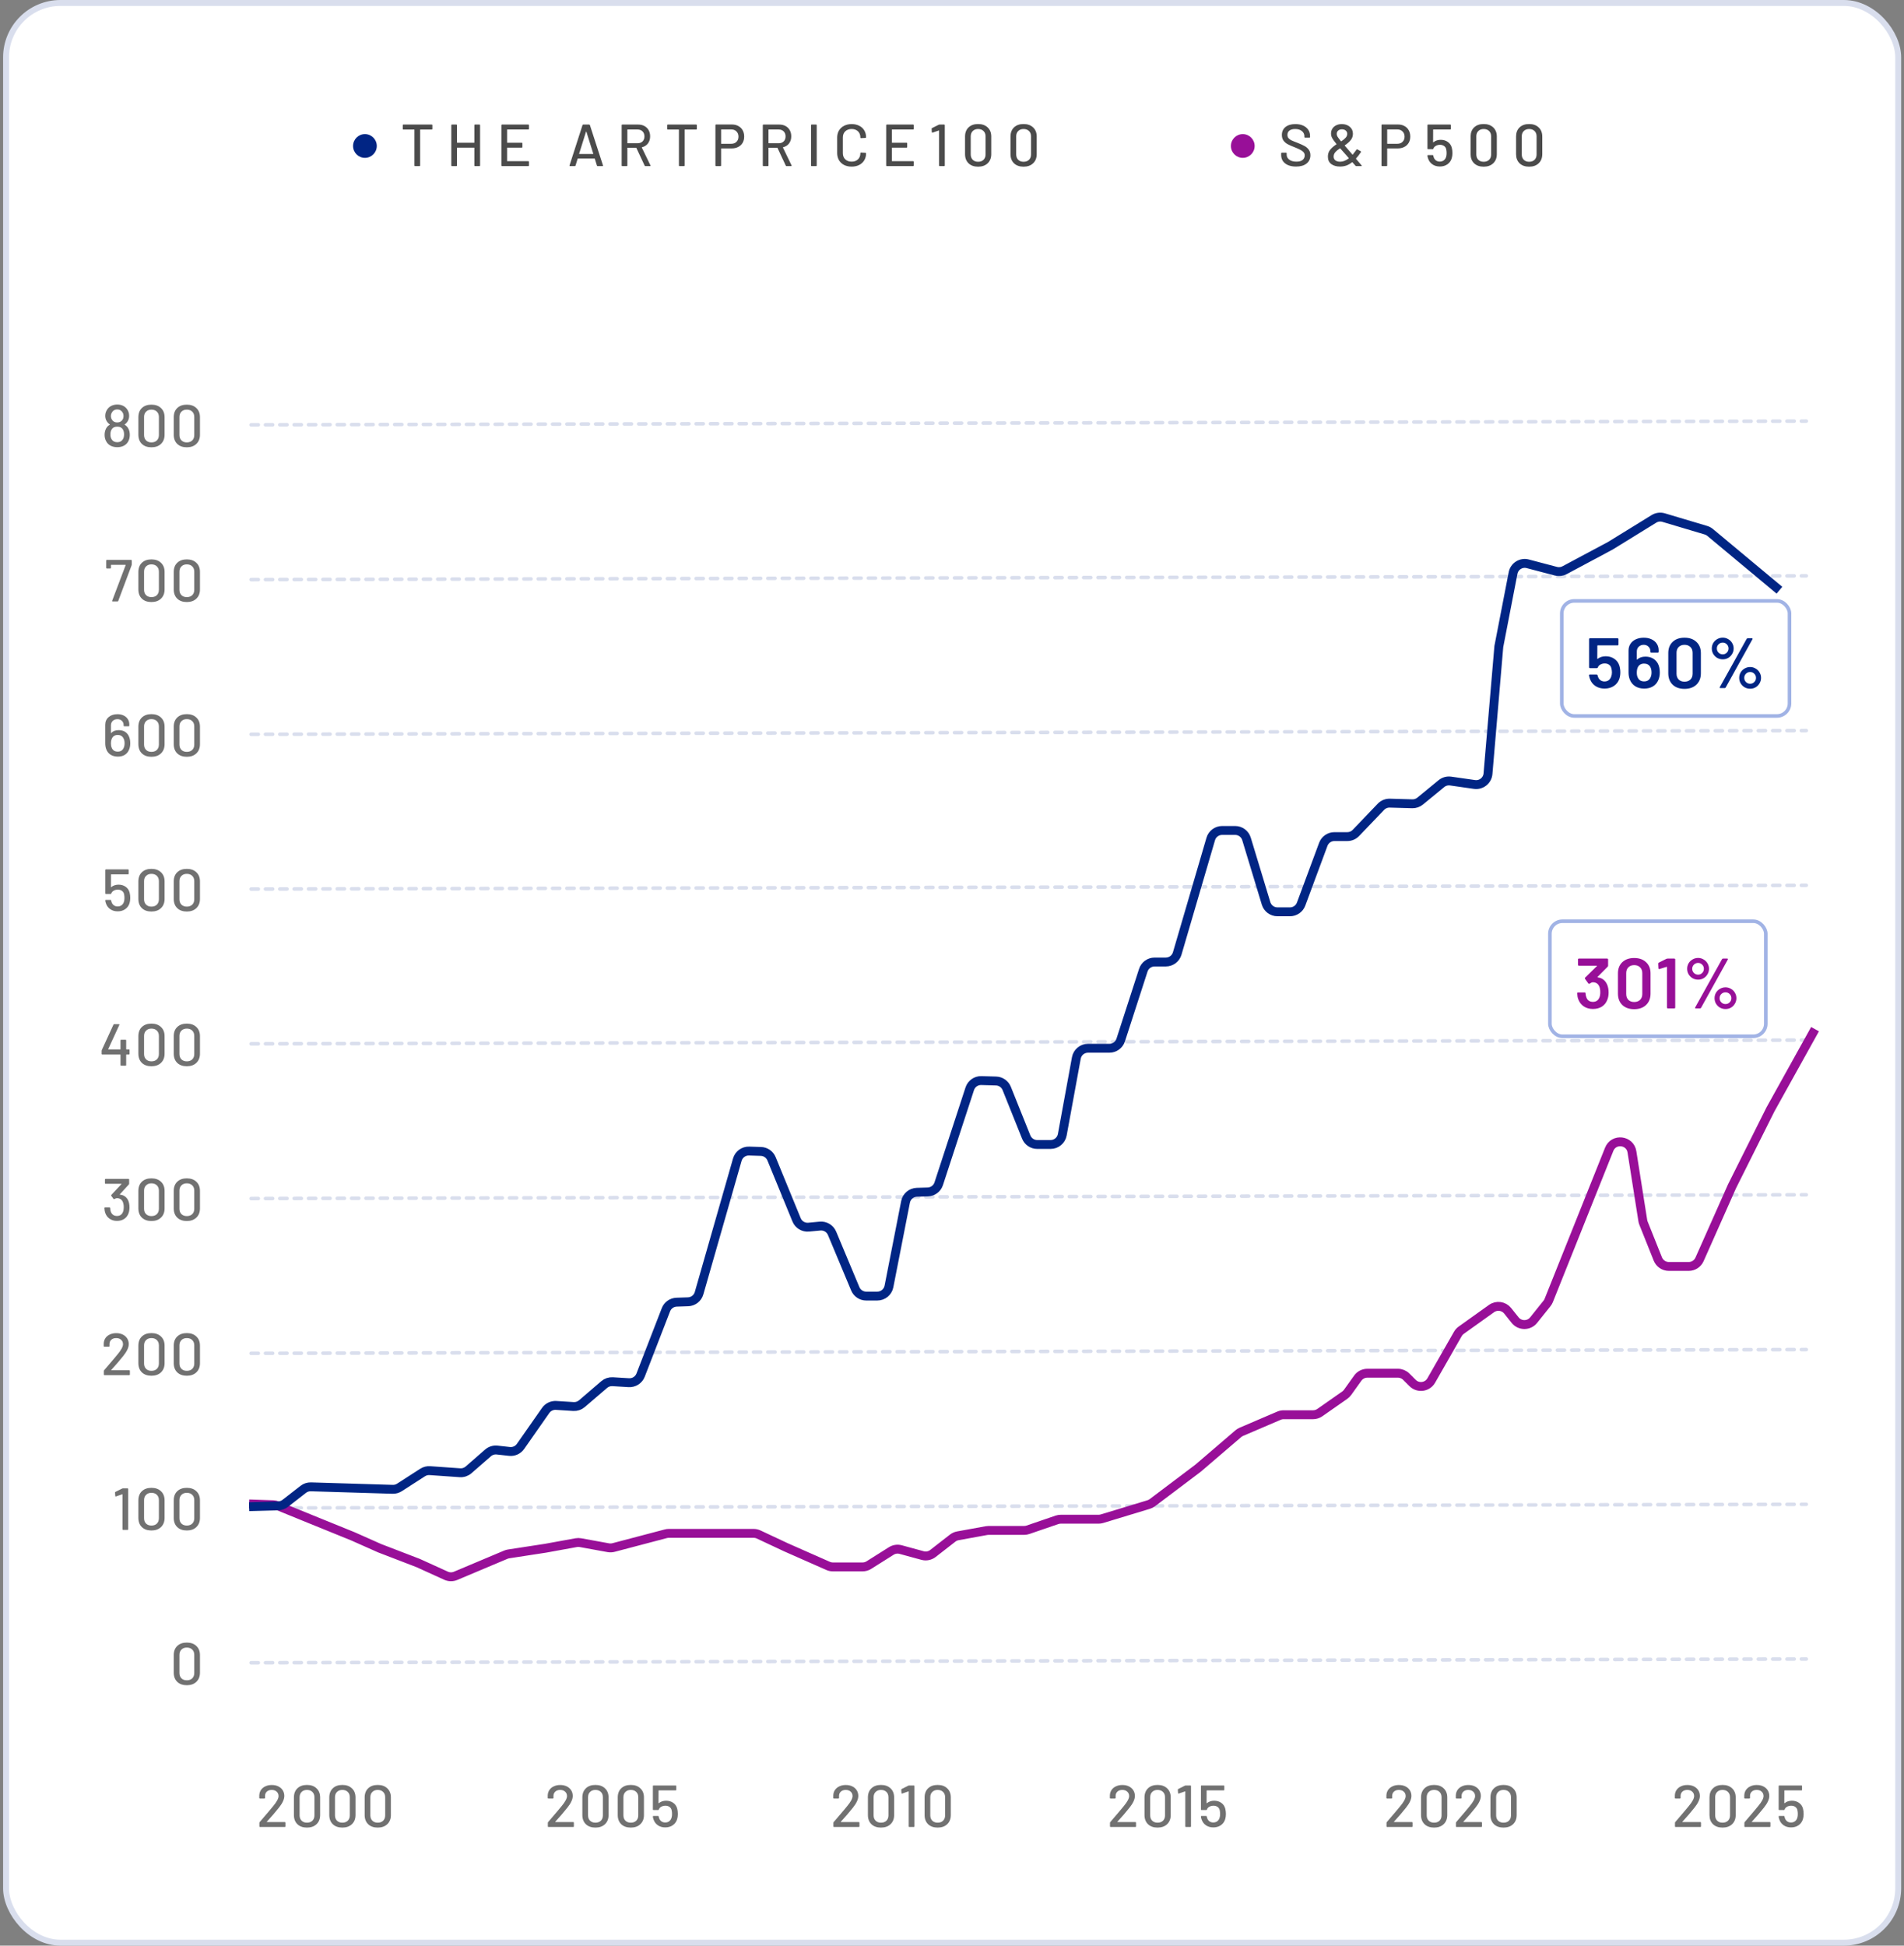 <svg width="321" height="328" viewBox="0 0 321 328" fill="none" xmlns="http://www.w3.org/2000/svg">
<rect x="0" y="0" width="321" height="328" fill="#808080" stroke="none"/>
<rect x="1.023" y="0.5" width="319" height="327" rx="9.17" fill="white"/>
<rect x="1.023" y="0.5" width="319" height="327" rx="9.17" stroke="#D9DEED"/>
<path d="M72.793 21C72.86 21 72.893 21.033 72.893 21.1V21.74C72.893 21.807 72.86 21.84 72.793 21.84H70.873C70.847 21.84 70.833 21.853 70.833 21.88V27.9C70.833 27.967 70.8 28 70.733 28H69.973C69.907 28 69.873 27.967 69.873 27.9V21.88C69.873 21.853 69.86 21.84 69.833 21.84H68.003C67.937 21.84 67.903 21.807 67.903 21.74V21.1C67.903 21.033 67.937 21 68.003 21H72.793ZM79.976 21.1C79.976 21.033 80.009 21 80.076 21H80.836C80.902 21 80.936 21.033 80.936 21.1V27.9C80.936 27.967 80.902 28 80.836 28H80.076C80.009 28 79.976 27.967 79.976 27.9V24.93C79.976 24.903 79.962 24.89 79.936 24.89H77.086C77.059 24.89 77.046 24.903 77.046 24.93V27.9C77.046 27.967 77.012 28 76.946 28H76.186C76.119 28 76.086 27.967 76.086 27.9V21.1C76.086 21.033 76.119 21 76.186 21H76.946C77.012 21 77.046 21.033 77.046 21.1V24.02C77.046 24.047 77.059 24.06 77.086 24.06H79.936C79.962 24.06 79.976 24.047 79.976 24.02V21.1ZM89.181 21.73C89.181 21.797 89.148 21.83 89.081 21.83H85.531C85.504 21.83 85.491 21.843 85.491 21.87V24.02C85.491 24.047 85.504 24.06 85.531 24.06H87.971C88.038 24.06 88.071 24.093 88.071 24.16V24.79C88.071 24.857 88.038 24.89 87.971 24.89H85.531C85.504 24.89 85.491 24.903 85.491 24.93V27.13C85.491 27.157 85.504 27.17 85.531 27.17H89.081C89.148 27.17 89.181 27.203 89.181 27.27V27.9C89.181 27.967 89.148 28 89.081 28H84.631C84.564 28 84.531 27.967 84.531 27.9V21.1C84.531 21.033 84.564 21 84.631 21H89.081C89.148 21 89.181 21.033 89.181 21.1V21.73ZM100.759 28C100.699 28 100.659 27.973 100.639 27.92L100.279 26.75C100.273 26.73 100.259 26.72 100.239 26.72H97.43C97.409 26.72 97.396 26.73 97.389 26.75L97.029 27.92C97.01 27.973 96.969 28 96.909 28H96.1C96.026 28 95.999 27.963 96.019 27.89L98.21 21.08C98.23 21.027 98.269 21 98.329 21H99.329C99.389 21 99.43 21.027 99.45 21.08L101.659 27.89L101.669 27.93C101.669 27.977 101.639 28 101.579 28H100.759ZM97.639 25.91C97.633 25.923 97.633 25.937 97.639 25.95C97.653 25.957 97.666 25.96 97.68 25.96H99.98C99.993 25.96 100.003 25.957 100.009 25.95C100.023 25.937 100.026 25.923 100.019 25.91L98.859 22.2C98.853 22.187 98.843 22.18 98.829 22.18C98.816 22.18 98.806 22.187 98.799 22.2L97.639 25.91ZM108.798 28C108.745 28 108.708 27.977 108.688 27.93L107.288 24.94C107.282 24.92 107.268 24.91 107.248 24.91H105.808C105.782 24.91 105.768 24.923 105.768 24.95V27.9C105.768 27.967 105.735 28 105.668 28H104.908C104.842 28 104.808 27.967 104.808 27.9V21.1C104.808 21.033 104.842 21 104.908 21H107.598C107.998 21 108.348 21.083 108.648 21.25C108.955 21.417 109.192 21.65 109.358 21.95C109.525 22.25 109.608 22.597 109.608 22.99C109.608 23.457 109.485 23.853 109.238 24.18C108.998 24.5 108.662 24.717 108.228 24.83C108.202 24.843 108.195 24.86 108.208 24.88L109.658 27.88C109.665 27.893 109.668 27.91 109.668 27.93C109.668 27.977 109.642 28 109.588 28H108.798ZM105.808 21.83C105.782 21.83 105.768 21.843 105.768 21.87V24.11C105.768 24.137 105.782 24.15 105.808 24.15H107.478C107.832 24.15 108.115 24.047 108.328 23.84C108.542 23.627 108.648 23.347 108.648 23C108.648 22.647 108.542 22.363 108.328 22.15C108.115 21.937 107.832 21.83 107.478 21.83H105.808ZM117.381 21C117.448 21 117.481 21.033 117.481 21.1V21.74C117.481 21.807 117.448 21.84 117.381 21.84H115.461C115.435 21.84 115.421 21.853 115.421 21.88V27.9C115.421 27.967 115.388 28 115.321 28H114.561C114.495 28 114.461 27.967 114.461 27.9V21.88C114.461 21.853 114.448 21.84 114.421 21.84H112.591C112.525 21.84 112.491 21.807 112.491 21.74V21.1C112.491 21.033 112.525 21 112.591 21H117.381ZM123.414 20.99C123.82 20.99 124.177 21.077 124.484 21.25C124.797 21.417 125.037 21.653 125.204 21.96C125.377 22.267 125.464 22.62 125.464 23.02C125.464 23.42 125.377 23.77 125.204 24.07C125.03 24.37 124.784 24.603 124.464 24.77C124.15 24.937 123.787 25.02 123.374 25.02H121.614C121.587 25.02 121.574 25.033 121.574 25.06V27.9C121.574 27.967 121.54 28 121.474 28H120.714C120.647 28 120.614 27.967 120.614 27.9V21.09C120.614 21.023 120.647 20.99 120.714 20.99H123.414ZM123.284 24.24C123.65 24.24 123.944 24.13 124.164 23.91C124.39 23.69 124.504 23.4 124.504 23.04C124.504 22.673 124.39 22.38 124.164 22.16C123.944 21.933 123.65 21.82 123.284 21.82H121.614C121.587 21.82 121.574 21.833 121.574 21.86V24.2C121.574 24.227 121.587 24.24 121.614 24.24H123.284ZM132.591 28C132.538 28 132.501 27.977 132.481 27.93L131.081 24.94C131.075 24.92 131.061 24.91 131.041 24.91H129.601C129.575 24.91 129.561 24.923 129.561 24.95V27.9C129.561 27.967 129.528 28 129.461 28H128.701C128.635 28 128.601 27.967 128.601 27.9V21.1C128.601 21.033 128.635 21 128.701 21H131.391C131.791 21 132.141 21.083 132.441 21.25C132.748 21.417 132.985 21.65 133.151 21.95C133.318 22.25 133.401 22.597 133.401 22.99C133.401 23.457 133.278 23.853 133.031 24.18C132.791 24.5 132.455 24.717 132.021 24.83C131.995 24.843 131.988 24.86 132.001 24.88L133.451 27.88C133.458 27.893 133.461 27.91 133.461 27.93C133.461 27.977 133.435 28 133.381 28H132.591ZM129.601 21.83C129.575 21.83 129.561 21.843 129.561 21.87V24.11C129.561 24.137 129.575 24.15 129.601 24.15H131.271C131.625 24.15 131.908 24.047 132.121 23.84C132.335 23.627 132.441 23.347 132.441 23C132.441 22.647 132.335 22.363 132.121 22.15C131.908 21.937 131.625 21.83 131.271 21.83H129.601ZM136.834 28C136.767 28 136.734 27.967 136.734 27.9V21.1C136.734 21.033 136.767 21 136.834 21H137.594C137.661 21 137.694 21.033 137.694 21.1V27.9C137.694 27.967 137.661 28 137.594 28H136.834ZM143.582 28.09C143.102 28.09 142.675 27.997 142.302 27.81C141.935 27.617 141.648 27.347 141.442 27C141.242 26.647 141.142 26.243 141.142 25.79V23.2C141.142 22.747 141.242 22.35 141.442 22.01C141.648 21.663 141.935 21.397 142.302 21.21C142.675 21.017 143.102 20.92 143.582 20.92C144.062 20.92 144.485 21.013 144.852 21.2C145.218 21.38 145.502 21.637 145.702 21.97C145.908 22.303 146.012 22.69 146.012 23.13V23.14C146.012 23.173 146.002 23.2 145.982 23.22C145.962 23.24 145.938 23.25 145.912 23.25L145.152 23.29C145.085 23.29 145.052 23.26 145.052 23.2V23.17C145.052 22.743 144.918 22.4 144.652 22.14C144.385 21.88 144.028 21.75 143.582 21.75C143.135 21.75 142.775 21.88 142.502 22.14C142.235 22.4 142.102 22.743 142.102 23.17V25.83C142.102 26.257 142.235 26.6 142.502 26.86C142.775 27.12 143.135 27.25 143.582 27.25C144.028 27.25 144.385 27.12 144.652 26.86C144.918 26.6 145.052 26.257 145.052 25.83V25.81C145.052 25.75 145.085 25.72 145.152 25.72L145.912 25.76C145.978 25.76 146.012 25.793 146.012 25.86C146.012 26.3 145.908 26.69 145.702 27.03C145.502 27.363 145.218 27.623 144.852 27.81C144.485 27.997 144.062 28.09 143.582 28.09ZM154.056 21.73C154.056 21.797 154.023 21.83 153.956 21.83H150.406C150.379 21.83 150.366 21.843 150.366 21.87V24.02C150.366 24.047 150.379 24.06 150.406 24.06H152.846C152.913 24.06 152.946 24.093 152.946 24.16V24.79C152.946 24.857 152.913 24.89 152.846 24.89H150.406C150.379 24.89 150.366 24.903 150.366 24.93V27.13C150.366 27.157 150.379 27.17 150.406 27.17H153.956C154.023 27.17 154.056 27.203 154.056 27.27V27.9C154.056 27.967 154.023 28 153.956 28H149.506C149.439 28 149.406 27.967 149.406 27.9V21.1C149.406 21.033 149.439 21 149.506 21H153.956C154.023 21 154.056 21.033 154.056 21.1V21.73ZM158.263 21.03C158.303 21.01 158.346 21 158.393 21H159.183C159.249 21 159.283 21.033 159.283 21.1V27.9C159.283 27.967 159.249 28 159.183 28H158.423C158.356 28 158.323 27.967 158.323 27.9V22.03C158.323 22.017 158.316 22.007 158.303 22C158.296 21.993 158.286 21.993 158.273 22L157.222 22.36C157.209 22.367 157.193 22.37 157.173 22.37C157.133 22.37 157.109 22.343 157.103 22.29L157.063 21.72C157.063 21.653 157.083 21.613 157.123 21.6L158.263 21.03ZM164.898 28.1C164.225 28.1 163.688 27.91 163.288 27.53C162.895 27.143 162.698 26.627 162.698 25.98V23.02C162.698 22.373 162.895 21.86 163.288 21.48C163.688 21.1 164.225 20.91 164.898 20.91C165.571 20.91 166.108 21.1 166.508 21.48C166.915 21.86 167.118 22.373 167.118 23.02V25.98C167.118 26.627 166.915 27.143 166.508 27.53C166.108 27.91 165.571 28.1 164.898 28.1ZM164.898 27.27C165.285 27.27 165.591 27.16 165.818 26.94C166.045 26.713 166.158 26.413 166.158 26.04V22.98C166.158 22.607 166.045 22.31 165.818 22.09C165.591 21.863 165.285 21.75 164.898 21.75C164.525 21.75 164.225 21.863 163.998 22.09C163.771 22.31 163.658 22.607 163.658 22.98V26.04C163.658 26.413 163.771 26.713 163.998 26.94C164.225 27.16 164.525 27.27 164.898 27.27ZM172.562 28.1C171.889 28.1 171.352 27.91 170.952 27.53C170.559 27.143 170.362 26.627 170.362 25.98V23.02C170.362 22.373 170.559 21.86 170.952 21.48C171.352 21.1 171.889 20.91 172.562 20.91C173.236 20.91 173.772 21.1 174.172 21.48C174.579 21.86 174.782 22.373 174.782 23.02V25.98C174.782 26.627 174.579 27.143 174.172 27.53C173.772 27.91 173.236 28.1 172.562 28.1ZM172.562 27.27C172.949 27.27 173.256 27.16 173.482 26.94C173.709 26.713 173.822 26.413 173.822 26.04V22.98C173.822 22.607 173.709 22.31 173.482 22.09C173.256 21.863 172.949 21.75 172.562 21.75C172.189 21.75 171.889 21.863 171.662 22.09C171.436 22.31 171.322 22.607 171.322 22.98V26.04C171.322 26.413 171.436 26.713 171.662 26.94C171.889 27.16 172.189 27.27 172.562 27.27Z" fill="#4B4B4B"/>
<circle cx="61.523" cy="24.611" r="2" fill="#012584"/>
<path d="M218.503 28.08C217.99 28.08 217.543 28 217.163 27.84C216.79 27.68 216.5 27.453 216.293 27.16C216.093 26.867 215.993 26.523 215.993 26.13V25.84C215.993 25.773 216.027 25.74 216.093 25.74H216.823C216.89 25.74 216.923 25.773 216.923 25.84V26.08C216.923 26.42 217.07 26.7 217.363 26.92C217.657 27.14 218.06 27.25 218.573 27.25C219.033 27.25 219.38 27.153 219.613 26.96C219.847 26.767 219.963 26.513 219.963 26.2C219.963 25.993 219.903 25.817 219.783 25.67C219.663 25.523 219.487 25.39 219.253 25.27C219.027 25.143 218.693 24.993 218.253 24.82C217.767 24.633 217.38 24.463 217.093 24.31C216.813 24.157 216.58 23.957 216.393 23.71C216.207 23.457 216.113 23.14 216.113 22.76C216.113 22.187 216.317 21.737 216.723 21.41C217.137 21.083 217.693 20.92 218.393 20.92C218.887 20.92 219.32 21.003 219.693 21.17C220.067 21.337 220.353 21.57 220.553 21.87C220.76 22.17 220.863 22.517 220.863 22.91V23.11C220.863 23.177 220.83 23.21 220.763 23.21H220.013C219.947 23.21 219.913 23.177 219.913 23.11V22.96C219.913 22.613 219.773 22.327 219.493 22.1C219.22 21.867 218.84 21.75 218.353 21.75C217.94 21.75 217.62 21.837 217.393 22.01C217.167 22.177 217.053 22.42 217.053 22.74C217.053 22.96 217.11 23.14 217.223 23.28C217.337 23.42 217.503 23.547 217.723 23.66C217.95 23.767 218.293 23.907 218.753 24.08C219.227 24.267 219.61 24.44 219.903 24.6C220.197 24.753 220.44 24.96 220.633 25.22C220.827 25.473 220.923 25.79 220.923 26.17C220.923 26.757 220.707 27.223 220.273 27.57C219.847 27.91 219.257 28.08 218.503 28.08ZM229.552 27.88C229.572 27.9 229.582 27.92 229.582 27.94C229.582 27.98 229.556 28 229.502 28H228.642C228.596 28 228.556 27.98 228.522 27.94L228.012 27.36C227.999 27.34 227.979 27.337 227.952 27.35C227.639 27.603 227.316 27.79 226.982 27.91C226.649 28.023 226.296 28.08 225.922 28.08C225.322 28.08 224.829 27.94 224.442 27.66C224.062 27.373 223.872 26.957 223.872 26.41C223.872 25.95 223.999 25.563 224.252 25.25C224.512 24.93 224.866 24.623 225.312 24.33C225.339 24.317 225.342 24.3 225.322 24.28C224.949 23.827 224.702 23.483 224.582 23.25C224.462 23.01 224.402 22.763 224.402 22.51C224.402 22.21 224.476 21.94 224.622 21.7C224.776 21.453 224.989 21.263 225.262 21.13C225.542 20.99 225.859 20.92 226.212 20.92C226.759 20.92 227.209 21.07 227.562 21.37C227.916 21.67 228.092 22.063 228.092 22.55C228.092 22.957 227.969 23.313 227.722 23.62C227.482 23.92 227.149 24.213 226.722 24.5C226.696 24.507 226.692 24.523 226.712 24.55C226.966 24.857 227.382 25.34 227.962 26L228.002 26.05C228.009 26.063 228.019 26.07 228.032 26.07C228.046 26.07 228.056 26.067 228.062 26.06C228.356 25.693 228.572 25.41 228.712 25.21C228.746 25.157 228.789 25.147 228.842 25.18L229.412 25.5C229.472 25.533 229.482 25.58 229.442 25.64C229.149 26.087 228.872 26.447 228.612 26.72V26.74C228.612 26.753 228.622 26.777 228.642 26.81C228.876 27.09 229.179 27.447 229.552 27.88ZM226.242 21.8C225.976 21.8 225.762 21.873 225.602 22.02C225.442 22.16 225.362 22.35 225.362 22.59C225.362 22.723 225.406 22.87 225.492 23.03C225.586 23.183 225.779 23.443 226.072 23.81C226.092 23.83 226.112 23.833 226.132 23.82C226.459 23.607 226.706 23.403 226.872 23.21C227.046 23.017 227.132 22.803 227.132 22.57C227.132 22.337 227.049 22.15 226.882 22.01C226.716 21.87 226.502 21.8 226.242 21.8ZM225.932 27.26C226.406 27.26 226.889 27.077 227.382 26.71C227.402 26.69 227.402 26.67 227.382 26.65L227.042 26.24C226.842 26.013 226.722 25.88 226.682 25.84L225.952 25.02C225.946 25 225.929 24.997 225.902 25.01C225.556 25.237 225.292 25.457 225.112 25.67C224.932 25.883 224.842 26.127 224.842 26.4C224.842 26.667 224.939 26.877 225.132 27.03C225.332 27.183 225.599 27.26 225.932 27.26ZM235.71 20.99C236.117 20.99 236.474 21.077 236.78 21.25C237.094 21.417 237.334 21.653 237.5 21.96C237.674 22.267 237.76 22.62 237.76 23.02C237.76 23.42 237.674 23.77 237.5 24.07C237.327 24.37 237.08 24.603 236.76 24.77C236.447 24.937 236.084 25.02 235.67 25.02H233.91C233.884 25.02 233.87 25.033 233.87 25.06V27.9C233.87 27.967 233.837 28 233.77 28H233.01C232.944 28 232.91 27.967 232.91 27.9V21.09C232.91 21.023 232.944 20.99 233.01 20.99H235.71ZM235.58 24.24C235.947 24.24 236.24 24.13 236.46 23.91C236.687 23.69 236.8 23.4 236.8 23.04C236.8 22.673 236.687 22.38 236.46 22.16C236.24 21.933 235.947 21.82 235.58 21.82H233.91C233.884 21.82 233.87 21.833 233.87 21.86V24.2C233.87 24.227 233.884 24.24 233.91 24.24H235.58ZM244.758 24.9C244.831 25.193 244.868 25.497 244.868 25.81C244.868 26.123 244.828 26.413 244.748 26.68C244.621 27.107 244.378 27.447 244.018 27.7C243.665 27.947 243.241 28.07 242.748 28.07C242.261 28.07 241.845 27.95 241.498 27.71C241.151 27.47 240.908 27.143 240.768 26.73C240.701 26.543 240.665 26.38 240.658 26.24V26.22C240.658 26.167 240.688 26.14 240.748 26.14H241.538C241.598 26.14 241.631 26.17 241.638 26.23C241.645 26.277 241.661 26.347 241.688 26.44C241.761 26.687 241.888 26.883 242.068 27.03C242.255 27.17 242.478 27.24 242.738 27.24C243.011 27.24 243.241 27.167 243.428 27.02C243.621 26.867 243.751 26.657 243.818 26.39C243.865 26.25 243.888 26.057 243.888 25.81C243.888 25.59 243.868 25.387 243.828 25.2C243.781 24.947 243.661 24.753 243.468 24.62C243.281 24.48 243.048 24.41 242.768 24.41C242.508 24.41 242.275 24.47 242.068 24.59C241.861 24.703 241.728 24.857 241.668 25.05C241.648 25.11 241.611 25.14 241.558 25.14H240.758C240.691 25.14 240.658 25.107 240.658 25.04V21.1C240.658 21.033 240.691 21 240.758 21H244.498C244.565 21 244.598 21.033 244.598 21.1V21.73C244.598 21.797 244.565 21.83 244.498 21.83H241.658C241.631 21.83 241.618 21.843 241.618 21.87L241.608 23.96C241.608 24 241.625 24.01 241.658 23.99C241.818 23.85 242.001 23.747 242.208 23.68C242.421 23.607 242.645 23.57 242.878 23.57C243.345 23.57 243.745 23.687 244.078 23.92C244.418 24.153 244.645 24.48 244.758 24.9ZM250.133 28.1C249.459 28.1 248.923 27.91 248.523 27.53C248.129 27.143 247.933 26.627 247.933 25.98V23.02C247.933 22.373 248.129 21.86 248.523 21.48C248.923 21.1 249.459 20.91 250.133 20.91C250.806 20.91 251.343 21.1 251.743 21.48C252.149 21.86 252.353 22.373 252.353 23.02V25.98C252.353 26.627 252.149 27.143 251.743 27.53C251.343 27.91 250.806 28.1 250.133 28.1ZM250.133 27.27C250.519 27.27 250.826 27.16 251.053 26.94C251.279 26.713 251.393 26.413 251.393 26.04V22.98C251.393 22.607 251.279 22.31 251.053 22.09C250.826 21.863 250.519 21.75 250.133 21.75C249.759 21.75 249.459 21.863 249.233 22.09C249.006 22.31 248.893 22.607 248.893 22.98V26.04C248.893 26.413 249.006 26.713 249.233 26.94C249.459 27.16 249.759 27.27 250.133 27.27ZM257.797 28.1C257.123 28.1 256.587 27.91 256.187 27.53C255.793 27.143 255.597 26.627 255.597 25.98V23.02C255.597 22.373 255.793 21.86 256.187 21.48C256.587 21.1 257.123 20.91 257.797 20.91C258.47 20.91 259.007 21.1 259.407 21.48C259.813 21.86 260.017 22.373 260.017 23.02V25.98C260.017 26.627 259.813 27.143 259.407 27.53C259.007 27.91 258.47 28.1 257.797 28.1ZM257.797 27.27C258.183 27.27 258.49 27.16 258.717 26.94C258.943 26.713 259.057 26.413 259.057 26.04V22.98C259.057 22.607 258.943 22.31 258.717 22.09C258.49 21.863 258.183 21.75 257.797 21.75C257.423 21.75 257.123 21.863 256.897 22.09C256.67 22.31 256.557 22.607 256.557 22.98V26.04C256.557 26.413 256.67 26.713 256.897 26.94C257.123 27.16 257.423 27.27 257.797 27.27Z" fill="#4B4B4B"/>
<circle cx="209.523" cy="24.611" r="2" fill="#980F98"/>
<path d="M21.674 72.317C21.814 72.597 21.884 72.931 21.884 73.317C21.884 73.744 21.791 74.118 21.605 74.438C21.445 74.737 21.204 74.971 20.884 75.138C20.571 75.304 20.201 75.388 19.774 75.388C19.348 75.388 18.971 75.304 18.645 75.138C18.318 74.964 18.071 74.718 17.904 74.397C17.724 74.084 17.634 73.721 17.634 73.308C17.634 72.941 17.708 72.604 17.855 72.297C18.001 71.991 18.218 71.761 18.505 71.608C18.538 71.594 18.538 71.578 18.505 71.558C18.291 71.397 18.131 71.231 18.024 71.058C17.838 70.778 17.744 70.457 17.744 70.097C17.744 69.704 17.858 69.344 18.084 69.017C18.251 68.764 18.481 68.564 18.774 68.418C19.075 68.271 19.408 68.198 19.774 68.198C20.148 68.198 20.478 68.271 20.765 68.418C21.051 68.564 21.278 68.764 21.445 69.017C21.665 69.344 21.774 69.704 21.774 70.097C21.774 70.457 21.681 70.784 21.494 71.078C21.375 71.264 21.218 71.424 21.024 71.558C20.991 71.578 20.991 71.594 21.024 71.608C21.305 71.761 21.521 71.998 21.674 72.317ZM18.834 69.588C18.741 69.761 18.695 69.931 18.695 70.097C18.695 70.364 18.758 70.588 18.884 70.767C19.064 71.067 19.358 71.218 19.765 71.218C20.165 71.218 20.461 71.064 20.654 70.757C20.768 70.597 20.825 70.374 20.825 70.088C20.825 69.901 20.781 69.731 20.695 69.578C20.608 69.411 20.485 69.278 20.325 69.177C20.165 69.078 19.974 69.028 19.755 69.028C19.548 69.028 19.364 69.078 19.204 69.177C19.044 69.278 18.921 69.414 18.834 69.588ZM20.684 74.097C20.838 73.884 20.915 73.597 20.915 73.237C20.915 72.918 20.858 72.654 20.744 72.448C20.558 72.101 20.231 71.927 19.765 71.927C19.311 71.927 18.991 72.091 18.805 72.418C18.678 72.631 18.614 72.907 18.614 73.248C18.614 73.581 18.684 73.854 18.825 74.067C19.018 74.388 19.334 74.547 19.774 74.547C20.188 74.547 20.491 74.397 20.684 74.097ZM25.528 75.407C24.855 75.407 24.318 75.218 23.918 74.838C23.525 74.451 23.328 73.934 23.328 73.287V70.328C23.328 69.681 23.525 69.168 23.918 68.787C24.318 68.407 24.855 68.218 25.528 68.218C26.201 68.218 26.738 68.407 27.138 68.787C27.545 69.168 27.748 69.681 27.748 70.328V73.287C27.748 73.934 27.545 74.451 27.138 74.838C26.738 75.218 26.201 75.407 25.528 75.407ZM25.528 74.578C25.915 74.578 26.221 74.468 26.448 74.248C26.675 74.021 26.788 73.721 26.788 73.347V70.287C26.788 69.914 26.675 69.618 26.448 69.397C26.221 69.171 25.915 69.058 25.528 69.058C25.155 69.058 24.855 69.171 24.628 69.397C24.401 69.618 24.288 69.914 24.288 70.287V73.347C24.288 73.721 24.401 74.021 24.628 74.248C24.855 74.468 25.155 74.578 25.528 74.578ZM31.492 75.407C30.819 75.407 30.282 75.218 29.882 74.838C29.489 74.451 29.292 73.934 29.292 73.287V70.328C29.292 69.681 29.489 69.168 29.882 68.787C30.282 68.407 30.819 68.218 31.492 68.218C32.165 68.218 32.702 68.407 33.102 68.787C33.509 69.168 33.712 69.681 33.712 70.328V73.287C33.712 73.934 33.509 74.451 33.102 74.838C32.702 75.218 32.165 75.407 31.492 75.407ZM31.492 74.578C31.879 74.578 32.185 74.468 32.412 74.248C32.639 74.021 32.752 73.721 32.752 73.347V70.287C32.752 69.914 32.639 69.618 32.412 69.397C32.185 69.171 31.879 69.058 31.492 69.058C31.119 69.058 30.819 69.171 30.592 69.397C30.365 69.618 30.252 69.914 30.252 70.287V73.347C30.252 73.721 30.365 74.021 30.592 74.248C30.819 74.468 31.119 74.578 31.492 74.578Z" fill="#717171"/>
<path d="M42.336 71.623L304.523 70.992" stroke="#D9DEED" stroke-width="0.6" stroke-linecap="round" stroke-dasharray="1.21 1.21"/>
<path d="M18.993 101.394C18.96 101.394 18.933 101.384 18.913 101.364C18.9 101.337 18.9 101.307 18.913 101.274L21.183 95.274C21.19 95.261 21.19 95.251 21.183 95.244C21.177 95.231 21.167 95.224 21.153 95.224H18.743C18.717 95.224 18.703 95.237 18.703 95.264V95.734C18.703 95.801 18.67 95.834 18.603 95.834H18.003C17.937 95.834 17.903 95.801 17.903 95.734V94.494C17.903 94.427 17.937 94.394 18.003 94.394H22.113C22.18 94.394 22.213 94.427 22.213 94.494V95.164C22.213 95.191 22.207 95.231 22.193 95.284L19.933 101.314C19.913 101.367 19.877 101.394 19.823 101.394H18.993ZM25.528 101.494C24.855 101.494 24.318 101.304 23.918 100.924C23.525 100.537 23.328 100.021 23.328 99.374V96.414C23.328 95.767 23.525 95.254 23.918 94.874C24.318 94.494 24.855 94.304 25.528 94.304C26.201 94.304 26.738 94.494 27.138 94.874C27.545 95.254 27.748 95.767 27.748 96.414V99.374C27.748 100.021 27.545 100.537 27.138 100.924C26.738 101.304 26.201 101.494 25.528 101.494ZM25.528 100.664C25.915 100.664 26.221 100.554 26.448 100.334C26.675 100.107 26.788 99.807 26.788 99.434V96.374C26.788 96.001 26.675 95.704 26.448 95.484C26.221 95.257 25.915 95.144 25.528 95.144C25.155 95.144 24.855 95.257 24.628 95.484C24.401 95.704 24.288 96.001 24.288 96.374V99.434C24.288 99.807 24.401 100.107 24.628 100.334C24.855 100.554 25.155 100.664 25.528 100.664ZM31.492 101.494C30.819 101.494 30.282 101.304 29.882 100.924C29.489 100.537 29.292 100.021 29.292 99.374V96.414C29.292 95.767 29.489 95.254 29.882 94.874C30.282 94.494 30.819 94.304 31.492 94.304C32.165 94.304 32.702 94.494 33.102 94.874C33.509 95.254 33.712 95.767 33.712 96.414V99.374C33.712 100.021 33.509 100.537 33.102 100.924C32.702 101.304 32.165 101.494 31.492 101.494ZM31.492 100.664C31.879 100.664 32.185 100.554 32.412 100.334C32.639 100.107 32.752 99.807 32.752 99.434V96.374C32.752 96.001 32.639 95.704 32.412 95.484C32.185 95.257 31.879 95.144 31.492 95.144C31.119 95.144 30.819 95.257 30.592 95.484C30.365 95.704 30.252 96.001 30.252 96.374V99.434C30.252 99.807 30.365 100.107 30.592 100.334C30.819 100.554 31.119 100.664 31.492 100.664Z" fill="#717171"/>
<path d="M42.336 97.709L304.523 97.079" stroke="#D9DEED" stroke-width="0.6" stroke-linecap="round" stroke-dasharray="1.21 1.21"/>
<path d="M21.683 124.031C21.87 124.384 21.963 124.807 21.963 125.301C21.963 125.707 21.897 126.064 21.764 126.371C21.61 126.751 21.37 127.044 21.044 127.251C20.724 127.451 20.334 127.551 19.873 127.551C19.38 127.551 18.96 127.437 18.613 127.211C18.273 126.984 18.034 126.664 17.893 126.251C17.794 125.971 17.744 125.647 17.744 125.281V122.201C17.744 121.654 17.933 121.217 18.314 120.891C18.694 120.564 19.19 120.401 19.803 120.401C20.197 120.401 20.544 120.474 20.843 120.621C21.15 120.767 21.387 120.974 21.553 121.241C21.72 121.501 21.803 121.801 21.803 122.141V122.341C21.803 122.407 21.77 122.441 21.703 122.441H20.944C20.877 122.441 20.843 122.407 20.843 122.341V122.251C20.843 121.951 20.747 121.707 20.553 121.521C20.36 121.334 20.11 121.241 19.803 121.241C19.477 121.241 19.21 121.337 19.003 121.531C18.803 121.724 18.703 121.981 18.703 122.301V123.561C18.703 123.574 18.707 123.584 18.713 123.591C18.727 123.591 18.74 123.584 18.753 123.571C19.04 123.251 19.457 123.091 20.003 123.091C20.79 123.091 21.35 123.404 21.683 124.031ZM20.854 126.071C20.953 125.857 21.003 125.601 21.003 125.301C21.003 124.961 20.944 124.687 20.823 124.481C20.63 124.094 20.303 123.901 19.843 123.901C19.61 123.901 19.41 123.954 19.244 124.061C19.077 124.161 18.95 124.307 18.863 124.501C18.757 124.721 18.703 125.004 18.703 125.351C18.703 125.631 18.747 125.867 18.834 126.061C18.92 126.274 19.05 126.437 19.224 126.551C19.397 126.657 19.607 126.711 19.854 126.711C20.34 126.711 20.674 126.497 20.854 126.071ZM25.528 127.581C24.855 127.581 24.318 127.391 23.918 127.011C23.525 126.624 23.328 126.107 23.328 125.461V122.501C23.328 121.854 23.525 121.341 23.918 120.961C24.318 120.581 24.855 120.391 25.528 120.391C26.201 120.391 26.738 120.581 27.138 120.961C27.545 121.341 27.748 121.854 27.748 122.501V125.461C27.748 126.107 27.545 126.624 27.138 127.011C26.738 127.391 26.201 127.581 25.528 127.581ZM25.528 126.751C25.915 126.751 26.221 126.641 26.448 126.421C26.675 126.194 26.788 125.894 26.788 125.521V122.461C26.788 122.087 26.675 121.791 26.448 121.571C26.221 121.344 25.915 121.231 25.528 121.231C25.155 121.231 24.855 121.344 24.628 121.571C24.401 121.791 24.288 122.087 24.288 122.461V125.521C24.288 125.894 24.401 126.194 24.628 126.421C24.855 126.641 25.155 126.751 25.528 126.751ZM31.492 127.581C30.819 127.581 30.282 127.391 29.882 127.011C29.489 126.624 29.292 126.107 29.292 125.461V122.501C29.292 121.854 29.489 121.341 29.882 120.961C30.282 120.581 30.819 120.391 31.492 120.391C32.165 120.391 32.702 120.581 33.102 120.961C33.509 121.341 33.712 121.854 33.712 122.501V125.461C33.712 126.107 33.509 126.624 33.102 127.011C32.702 127.391 32.165 127.581 31.492 127.581ZM31.492 126.751C31.879 126.751 32.185 126.641 32.412 126.421C32.639 126.194 32.752 125.894 32.752 125.521V122.461C32.752 122.087 32.639 121.791 32.412 121.571C32.185 121.344 31.879 121.231 31.492 121.231C31.119 121.231 30.819 121.344 30.592 121.571C30.365 121.791 30.252 122.087 30.252 122.461V125.521C30.252 125.894 30.365 126.194 30.592 126.421C30.819 126.641 31.119 126.751 31.492 126.751Z" fill="#717171"/>
<path d="M42.336 123.796L304.523 123.165" stroke="#D9DEED" stroke-width="0.6" stroke-linecap="round" stroke-dasharray="1.21 1.21"/>
<path d="M21.854 150.467C21.927 150.76 21.963 151.064 21.963 151.377C21.963 151.69 21.924 151.98 21.843 152.247C21.717 152.674 21.474 153.014 21.113 153.267C20.76 153.514 20.337 153.637 19.843 153.637C19.357 153.637 18.94 153.517 18.593 153.277C18.247 153.037 18.003 152.71 17.863 152.297C17.797 152.11 17.76 151.947 17.753 151.807V151.787C17.753 151.734 17.784 151.707 17.843 151.707H18.634C18.694 151.707 18.727 151.737 18.733 151.797C18.74 151.844 18.757 151.914 18.784 152.007C18.857 152.254 18.983 152.45 19.163 152.597C19.35 152.737 19.573 152.807 19.834 152.807C20.107 152.807 20.337 152.734 20.523 152.587C20.717 152.434 20.847 152.224 20.913 151.957C20.96 151.817 20.983 151.624 20.983 151.377C20.983 151.157 20.963 150.954 20.924 150.767C20.877 150.514 20.757 150.32 20.564 150.187C20.377 150.047 20.143 149.977 19.863 149.977C19.604 149.977 19.37 150.037 19.163 150.157C18.957 150.27 18.823 150.424 18.764 150.617C18.744 150.677 18.707 150.707 18.654 150.707H17.854C17.787 150.707 17.753 150.674 17.753 150.607V146.667C17.753 146.6 17.787 146.567 17.854 146.567H21.593C21.66 146.567 21.694 146.6 21.694 146.667V147.297C21.694 147.364 21.66 147.397 21.593 147.397H18.753C18.727 147.397 18.713 147.41 18.713 147.437L18.703 149.527C18.703 149.567 18.72 149.577 18.753 149.557C18.913 149.417 19.097 149.314 19.303 149.247C19.517 149.174 19.74 149.137 19.974 149.137C20.44 149.137 20.84 149.254 21.174 149.487C21.514 149.72 21.74 150.047 21.854 150.467ZM25.528 153.667C24.855 153.667 24.318 153.477 23.918 153.097C23.525 152.71 23.328 152.194 23.328 151.547V148.587C23.328 147.94 23.525 147.427 23.918 147.047C24.318 146.667 24.855 146.477 25.528 146.477C26.201 146.477 26.738 146.667 27.138 147.047C27.545 147.427 27.748 147.94 27.748 148.587V151.547C27.748 152.194 27.545 152.71 27.138 153.097C26.738 153.477 26.201 153.667 25.528 153.667ZM25.528 152.837C25.915 152.837 26.221 152.727 26.448 152.507C26.675 152.28 26.788 151.98 26.788 151.607V148.547C26.788 148.174 26.675 147.877 26.448 147.657C26.221 147.43 25.915 147.317 25.528 147.317C25.155 147.317 24.855 147.43 24.628 147.657C24.401 147.877 24.288 148.174 24.288 148.547V151.607C24.288 151.98 24.401 152.28 24.628 152.507C24.855 152.727 25.155 152.837 25.528 152.837ZM31.492 153.667C30.819 153.667 30.282 153.477 29.882 153.097C29.489 152.71 29.292 152.194 29.292 151.547V148.587C29.292 147.94 29.489 147.427 29.882 147.047C30.282 146.667 30.819 146.477 31.492 146.477C32.165 146.477 32.702 146.667 33.102 147.047C33.509 147.427 33.712 147.94 33.712 148.587V151.547C33.712 152.194 33.509 152.71 33.102 153.097C32.702 153.477 32.165 153.667 31.492 153.667ZM31.492 152.837C31.879 152.837 32.185 152.727 32.412 152.507C32.639 152.28 32.752 151.98 32.752 151.607V148.547C32.752 148.174 32.639 147.877 32.412 147.657C32.185 147.43 31.879 147.317 31.492 147.317C31.119 147.317 30.819 147.43 30.592 147.657C30.365 147.877 30.252 148.174 30.252 148.547V151.607C30.252 151.98 30.365 152.28 30.592 152.507C30.819 152.727 31.119 152.837 31.492 152.837Z" fill="#717171"/>
<path d="M42.336 149.882L304.523 149.252" stroke="#D9DEED" stroke-width="0.6" stroke-linecap="round" stroke-dasharray="1.21 1.21"/>
<path d="M21.745 176.914C21.811 176.914 21.845 176.947 21.845 177.014V177.674C21.845 177.74 21.811 177.774 21.745 177.774H21.315C21.288 177.774 21.275 177.787 21.275 177.814V179.554C21.275 179.62 21.241 179.654 21.175 179.654H20.415C20.348 179.654 20.315 179.62 20.315 179.554V177.814C20.315 177.787 20.301 177.774 20.275 177.774H17.235C17.168 177.774 17.135 177.74 17.135 177.674V177.134C17.135 177.1 17.145 177.06 17.165 177.014L19.135 172.724C19.155 172.677 19.191 172.654 19.245 172.654H20.045C20.078 172.654 20.101 172.667 20.115 172.694C20.135 172.714 20.138 172.74 20.125 172.774L18.245 176.864C18.238 176.877 18.238 176.89 18.245 176.904C18.251 176.91 18.261 176.914 18.275 176.914H20.275C20.301 176.914 20.315 176.9 20.315 176.874V175.384C20.315 175.317 20.348 175.284 20.415 175.284H21.175C21.241 175.284 21.275 175.317 21.275 175.384V176.874C21.275 176.9 21.288 176.914 21.315 176.914H21.745ZM25.528 179.754C24.855 179.754 24.318 179.564 23.918 179.184C23.525 178.797 23.328 178.28 23.328 177.634V174.674C23.328 174.027 23.525 173.514 23.918 173.134C24.318 172.754 24.855 172.564 25.528 172.564C26.201 172.564 26.738 172.754 27.138 173.134C27.545 173.514 27.748 174.027 27.748 174.674V177.634C27.748 178.28 27.545 178.797 27.138 179.184C26.738 179.564 26.201 179.754 25.528 179.754ZM25.528 178.924C25.915 178.924 26.221 178.814 26.448 178.594C26.675 178.367 26.788 178.067 26.788 177.694V174.634C26.788 174.26 26.675 173.964 26.448 173.744C26.221 173.517 25.915 173.404 25.528 173.404C25.155 173.404 24.855 173.517 24.628 173.744C24.401 173.964 24.288 174.26 24.288 174.634V177.694C24.288 178.067 24.401 178.367 24.628 178.594C24.855 178.814 25.155 178.924 25.528 178.924ZM31.492 179.754C30.819 179.754 30.282 179.564 29.882 179.184C29.489 178.797 29.292 178.28 29.292 177.634V174.674C29.292 174.027 29.489 173.514 29.882 173.134C30.282 172.754 30.819 172.564 31.492 172.564C32.165 172.564 32.702 172.754 33.102 173.134C33.509 173.514 33.712 174.027 33.712 174.674V177.634C33.712 178.28 33.509 178.797 33.102 179.184C32.702 179.564 32.165 179.754 31.492 179.754ZM31.492 178.924C31.879 178.924 32.185 178.814 32.412 178.594C32.639 178.367 32.752 178.067 32.752 177.694V174.634C32.752 174.26 32.639 173.964 32.412 173.744C32.185 173.517 31.879 173.404 31.492 173.404C31.119 173.404 30.819 173.517 30.592 173.744C30.365 173.964 30.252 174.26 30.252 174.634V177.694C30.252 178.067 30.365 178.367 30.592 178.594C30.819 178.814 31.119 178.924 31.492 178.924Z" fill="#717171"/>
<path d="M42.336 175.969L304.523 175.339" stroke="#D9DEED" stroke-width="0.6" stroke-linecap="round" stroke-dasharray="1.21 1.21"/>
<path d="M21.634 202.42C21.767 202.747 21.834 203.124 21.834 203.55C21.834 203.904 21.78 204.23 21.674 204.53C21.527 204.944 21.284 205.264 20.944 205.49C20.604 205.71 20.194 205.82 19.714 205.82C19.234 205.82 18.817 205.697 18.464 205.45C18.117 205.204 17.874 204.87 17.734 204.45C17.66 204.264 17.617 203.997 17.604 203.65C17.604 203.584 17.637 203.55 17.704 203.55H18.474C18.54 203.55 18.574 203.584 18.574 203.65C18.587 203.89 18.614 204.067 18.654 204.18C18.72 204.427 18.844 204.624 19.024 204.77C19.21 204.917 19.44 204.99 19.714 204.99C20.22 204.99 20.56 204.76 20.734 204.3C20.82 204.1 20.864 203.84 20.864 203.52C20.864 203.18 20.81 202.877 20.704 202.61C20.517 202.197 20.184 201.99 19.704 201.99C19.59 201.99 19.447 202.04 19.274 202.14C19.247 202.154 19.227 202.16 19.214 202.16C19.18 202.16 19.154 202.144 19.134 202.11L18.754 201.59C18.74 201.564 18.734 201.54 18.734 201.52C18.734 201.5 18.744 201.477 18.764 201.45L20.474 199.62C20.494 199.587 20.487 199.57 20.454 199.57H17.794C17.727 199.57 17.694 199.537 17.694 199.47V198.84C17.694 198.774 17.727 198.74 17.794 198.74H21.674C21.74 198.74 21.774 198.774 21.774 198.84V199.56C21.774 199.594 21.757 199.634 21.724 199.68L20.204 201.34C20.19 201.354 20.187 201.367 20.194 201.38C20.2 201.387 20.214 201.394 20.234 201.4C20.574 201.434 20.86 201.54 21.094 201.72C21.327 201.894 21.507 202.127 21.634 202.42ZM25.528 205.84C24.855 205.84 24.318 205.65 23.918 205.27C23.525 204.884 23.328 204.367 23.328 203.72V200.76C23.328 200.114 23.525 199.6 23.918 199.22C24.318 198.84 24.855 198.65 25.528 198.65C26.201 198.65 26.738 198.84 27.138 199.22C27.545 199.6 27.748 200.114 27.748 200.76V203.72C27.748 204.367 27.545 204.884 27.138 205.27C26.738 205.65 26.201 205.84 25.528 205.84ZM25.528 205.01C25.915 205.01 26.221 204.9 26.448 204.68C26.675 204.454 26.788 204.154 26.788 203.78V200.72C26.788 200.347 26.675 200.05 26.448 199.83C26.221 199.604 25.915 199.49 25.528 199.49C25.155 199.49 24.855 199.604 24.628 199.83C24.401 200.05 24.288 200.347 24.288 200.72V203.78C24.288 204.154 24.401 204.454 24.628 204.68C24.855 204.9 25.155 205.01 25.528 205.01ZM31.492 205.84C30.819 205.84 30.282 205.65 29.882 205.27C29.489 204.884 29.292 204.367 29.292 203.72V200.76C29.292 200.114 29.489 199.6 29.882 199.22C30.282 198.84 30.819 198.65 31.492 198.65C32.165 198.65 32.702 198.84 33.102 199.22C33.509 199.6 33.712 200.114 33.712 200.76V203.72C33.712 204.367 33.509 204.884 33.102 205.27C32.702 205.65 32.165 205.84 31.492 205.84ZM31.492 205.01C31.879 205.01 32.185 204.9 32.412 204.68C32.639 204.454 32.752 204.154 32.752 203.78V200.72C32.752 200.347 32.639 200.05 32.412 199.83C32.185 199.604 31.879 199.49 31.492 199.49C31.119 199.49 30.819 199.604 30.592 199.83C30.365 200.05 30.252 200.347 30.252 200.72V203.78C30.252 204.154 30.365 204.454 30.592 204.68C30.819 204.9 31.119 205.01 31.492 205.01Z" fill="#717171"/>
<path d="M42.336 202.056L304.523 201.425" stroke="#D9DEED" stroke-width="0.6" stroke-linecap="round" stroke-dasharray="1.21 1.21"/>
<path d="M18.758 230.947C18.752 230.96 18.752 230.974 18.758 230.987C18.765 230.994 18.775 230.997 18.788 230.997H21.798C21.865 230.997 21.898 231.03 21.898 231.097V231.727C21.898 231.794 21.865 231.827 21.798 231.827H17.608C17.542 231.827 17.508 231.794 17.508 231.727V231.117C17.508 231.07 17.525 231.03 17.558 230.997C17.785 230.737 18.305 230.127 19.118 229.167L19.808 228.337C20.428 227.597 20.738 227.024 20.738 226.617C20.738 226.304 20.632 226.054 20.418 225.867C20.212 225.674 19.935 225.577 19.588 225.577C19.242 225.577 18.965 225.674 18.758 225.867C18.552 226.06 18.452 226.314 18.458 226.627V226.927C18.458 226.994 18.425 227.027 18.358 227.027H17.588C17.522 227.027 17.488 226.994 17.488 226.927V226.497C17.502 226.15 17.598 225.844 17.778 225.577C17.965 225.31 18.215 225.107 18.528 224.967C18.842 224.82 19.195 224.747 19.588 224.747C20.015 224.747 20.388 224.827 20.708 224.987C21.028 225.147 21.275 225.367 21.448 225.647C21.622 225.927 21.708 226.244 21.708 226.597C21.708 227.15 21.408 227.804 20.808 228.557C20.542 228.897 20.225 229.28 19.858 229.707C19.492 230.127 19.125 230.54 18.758 230.947ZM25.528 231.927C24.855 231.927 24.318 231.737 23.918 231.357C23.525 230.97 23.328 230.454 23.328 229.807V226.847C23.328 226.2 23.525 225.687 23.918 225.307C24.318 224.927 24.855 224.737 25.528 224.737C26.201 224.737 26.738 224.927 27.138 225.307C27.545 225.687 27.748 226.2 27.748 226.847V229.807C27.748 230.454 27.545 230.97 27.138 231.357C26.738 231.737 26.201 231.927 25.528 231.927ZM25.528 231.097C25.915 231.097 26.221 230.987 26.448 230.767C26.675 230.54 26.788 230.24 26.788 229.867V226.807C26.788 226.434 26.675 226.137 26.448 225.917C26.221 225.69 25.915 225.577 25.528 225.577C25.155 225.577 24.855 225.69 24.628 225.917C24.401 226.137 24.288 226.434 24.288 226.807V229.867C24.288 230.24 24.401 230.54 24.628 230.767C24.855 230.987 25.155 231.097 25.528 231.097ZM31.492 231.927C30.819 231.927 30.282 231.737 29.882 231.357C29.489 230.97 29.292 230.454 29.292 229.807V226.847C29.292 226.2 29.489 225.687 29.882 225.307C30.282 224.927 30.819 224.737 31.492 224.737C32.165 224.737 32.702 224.927 33.102 225.307C33.509 225.687 33.712 226.2 33.712 226.847V229.807C33.712 230.454 33.509 230.97 33.102 231.357C32.702 231.737 32.165 231.927 31.492 231.927ZM31.492 231.097C31.879 231.097 32.185 230.987 32.412 230.767C32.639 230.54 32.752 230.24 32.752 229.867V226.807C32.752 226.434 32.639 226.137 32.412 225.917C32.185 225.69 31.879 225.577 31.492 225.577C31.119 225.577 30.819 225.69 30.592 225.917C30.365 226.137 30.252 226.434 30.252 226.807V229.867C30.252 230.24 30.365 230.54 30.592 230.767C30.819 230.987 31.119 231.097 31.492 231.097Z" fill="#717171"/>
<path d="M42.336 228.142L304.523 227.512" stroke="#D9DEED" stroke-width="0.6" stroke-linecap="round" stroke-dasharray="1.21 1.21"/>
<path d="M20.592 250.943C20.632 250.923 20.676 250.913 20.722 250.913H21.512C21.579 250.913 21.612 250.947 21.612 251.013V257.813C21.612 257.88 21.579 257.913 21.512 257.913H20.752C20.686 257.913 20.652 257.88 20.652 257.813V251.943C20.652 251.93 20.646 251.92 20.632 251.913C20.626 251.907 20.616 251.907 20.602 251.913L19.552 252.273C19.539 252.28 19.522 252.283 19.502 252.283C19.462 252.283 19.439 252.257 19.432 252.203L19.392 251.633C19.392 251.567 19.412 251.527 19.452 251.513L20.592 250.943ZM25.528 258.013C24.855 258.013 24.318 257.823 23.918 257.443C23.525 257.057 23.328 256.54 23.328 255.893V252.933C23.328 252.287 23.525 251.773 23.918 251.393C24.318 251.013 24.855 250.823 25.528 250.823C26.201 250.823 26.738 251.013 27.138 251.393C27.545 251.773 27.748 252.287 27.748 252.933V255.893C27.748 256.54 27.545 257.057 27.138 257.443C26.738 257.823 26.201 258.013 25.528 258.013ZM25.528 257.183C25.915 257.183 26.221 257.073 26.448 256.853C26.675 256.627 26.788 256.327 26.788 255.953V252.893C26.788 252.52 26.675 252.223 26.448 252.003C26.221 251.777 25.915 251.663 25.528 251.663C25.155 251.663 24.855 251.777 24.628 252.003C24.401 252.223 24.288 252.52 24.288 252.893V255.953C24.288 256.327 24.401 256.627 24.628 256.853C24.855 257.073 25.155 257.183 25.528 257.183ZM31.492 258.013C30.819 258.013 30.282 257.823 29.882 257.443C29.489 257.057 29.292 256.54 29.292 255.893V252.933C29.292 252.287 29.489 251.773 29.882 251.393C30.282 251.013 30.819 250.823 31.492 250.823C32.165 250.823 32.702 251.013 33.102 251.393C33.509 251.773 33.712 252.287 33.712 252.933V255.893C33.712 256.54 33.509 257.057 33.102 257.443C32.702 257.823 32.165 258.013 31.492 258.013ZM31.492 257.183C31.879 257.183 32.185 257.073 32.412 256.853C32.639 256.627 32.752 256.327 32.752 255.953V252.893C32.752 252.52 32.639 252.223 32.412 252.003C32.185 251.777 31.879 251.663 31.492 251.663C31.119 251.663 30.819 251.777 30.592 252.003C30.365 252.223 30.252 252.52 30.252 252.893V255.953C30.252 256.327 30.365 256.627 30.592 256.853C30.819 257.073 31.119 257.183 31.492 257.183Z" fill="#717171"/>
<path d="M42.336 254.229L304.523 253.598" stroke="#D9DEED" stroke-width="0.6" stroke-linecap="round" stroke-dasharray="1.21 1.21"/>
<path d="M31.492 284.1C30.819 284.1 30.282 283.91 29.882 283.53C29.489 283.143 29.292 282.627 29.292 281.98V279.02C29.292 278.373 29.489 277.86 29.882 277.48C30.282 277.1 30.819 276.91 31.492 276.91C32.165 276.91 32.702 277.1 33.102 277.48C33.509 277.86 33.712 278.373 33.712 279.02V281.98C33.712 282.627 33.509 283.143 33.102 283.53C32.702 283.91 32.165 284.1 31.492 284.1ZM31.492 283.27C31.879 283.27 32.185 283.16 32.412 282.94C32.639 282.713 32.752 282.413 32.752 282.04V278.98C32.752 278.607 32.639 278.31 32.412 278.09C32.185 277.863 31.879 277.75 31.492 277.75C31.119 277.75 30.819 277.863 30.592 278.09C30.365 278.31 30.252 278.607 30.252 278.98V282.04C30.252 282.413 30.365 282.713 30.592 282.94C30.819 283.16 31.119 283.27 31.492 283.27Z" fill="#717171"/>
<path d="M42.336 280.315L304.523 279.685" stroke="#D9DEED" stroke-width="0.6" stroke-linecap="round" stroke-dasharray="1.21 1.21"/>
<path d="M42 253.536L46.077 253.676C46.313 253.684 46.545 253.734 46.763 253.822L52.391 256.114L59.5 259L64 261L70.5 263.5L75.203 265.638C75.711 265.869 76.293 265.877 76.807 265.66L85.272 262.096C85.424 262.032 85.582 261.987 85.744 261.962L92 261L97.142 260.065C97.379 260.022 97.621 260.022 97.858 260.065L102.563 260.921C102.851 260.973 103.147 260.961 103.43 260.887L112.25 258.566C112.416 258.522 112.587 258.5 112.759 258.5H121.5H127.054C127.348 258.5 127.638 258.565 127.903 258.689L132.5 260.844L139.614 263.986C139.869 264.098 140.144 264.156 140.422 264.156H145.422C145.799 264.156 146.17 264.049 146.489 263.847L150.256 261.47C150.73 261.17 151.308 261.084 151.849 261.232L155.535 262.237C156.143 262.403 156.792 262.273 157.289 261.886L160.613 259.301C160.867 259.103 161.166 258.97 161.483 258.912L166.323 258.032C166.441 258.011 166.56 258 166.68 258H172.667C172.887 258 173.107 257.963 173.315 257.892L178.185 256.222C178.393 256.151 178.613 256.114 178.833 256.114H185.203C185.4 256.114 185.596 256.085 185.784 256.028L193.66 253.64C193.885 253.571 194.096 253.464 194.284 253.322L202 247.5L208.768 241.699C208.922 241.567 209.095 241.459 209.281 241.379L215.623 238.662C215.872 238.555 216.14 238.5 216.411 238.5H221.37C221.78 238.5 222.18 238.374 222.516 238.138L226.719 235.197C226.905 235.067 227.067 234.906 227.199 234.721L228.902 232.338C229.277 231.812 229.883 231.5 230.529 231.5H235.672C236.202 231.5 236.711 231.711 237.086 232.086L238.148 233.148C239.081 234.081 240.645 233.871 241.299 232.727L245.783 224.88C245.926 224.63 246.122 224.413 246.357 224.245L251.459 220.601C252.323 219.983 253.52 220.149 254.183 220.979L255.438 222.548C256.239 223.549 257.761 223.549 258.562 222.548L260.815 219.731C260.938 219.578 261.037 219.407 261.11 219.225L271.301 193.748C272.056 191.861 274.817 192.171 275.133 194.178L276.965 205.778C276.988 205.926 277.028 206.07 277.084 206.209L279.497 212.243C279.801 213.002 280.536 213.5 281.354 213.5H284.7C285.491 213.5 286.207 213.035 286.528 212.312L292 200L298.5 187L306 173.5" stroke="#980F98" stroke-width="1.5"/>
<path d="M42 254L46.908 253.865C47.334 253.853 47.744 253.706 48.08 253.445L51.131 251.075C51.498 250.789 51.954 250.641 52.419 250.655L66.198 251.073C66.603 251.086 67.002 250.975 67.342 250.756L71.253 248.238C71.616 248.005 72.044 247.895 72.475 247.925L77.545 248.279C78.075 248.317 78.599 248.141 78.999 247.792L82.276 244.936C82.698 244.568 83.254 244.394 83.811 244.455L85.895 244.687C86.622 244.767 87.335 244.445 87.754 243.845L91.994 237.781C92.393 237.209 93.062 236.887 93.759 236.931L96.676 237.115C97.196 237.148 97.709 236.976 98.104 236.636L101.864 233.409C102.259 233.07 102.77 232.899 103.289 232.931L106.013 233.098C106.882 233.151 107.686 232.636 108 231.824L112.272 220.8C112.562 220.052 113.27 219.55 114.072 219.524L116 219.461C116.868 219.433 117.619 218.848 117.858 218.013L124.306 195.497C124.558 194.616 125.376 194.02 126.292 194.049L128.289 194.112C129.077 194.137 129.777 194.622 130.076 195.352L134.299 205.646C134.634 206.461 135.461 206.961 136.338 206.878L138.246 206.698C139.118 206.615 139.942 207.109 140.28 207.917L144.19 217.267C144.502 218.011 145.229 218.496 146.036 218.496H147.908C148.864 218.496 149.687 217.819 149.871 216.881L152.668 202.614C152.847 201.699 153.635 201.029 154.567 200.999L156.422 200.941C157.264 200.914 157.998 200.364 158.26 199.563L163.495 183.545C163.77 182.702 164.568 182.141 165.454 182.167L167.927 182.239C168.722 182.262 169.429 182.754 169.725 183.493L173.011 191.684C173.315 192.442 174.05 192.939 174.867 192.939H177.125C178.091 192.939 178.919 192.249 179.093 191.299L181.463 178.357C181.637 177.407 182.465 176.717 183.43 176.717H187.039C187.906 176.717 188.675 176.158 188.942 175.333L192.751 163.563C193.018 162.738 193.787 162.179 194.654 162.179L196.55 162.179C197.439 162.179 198.22 161.593 198.47 160.741L204.122 141.439C204.371 140.587 205.153 140.001 206.041 140.001H208.237C209.117 140.001 209.895 140.578 210.15 141.42L213.451 152.297C213.707 153.14 214.484 153.717 215.365 153.717H217.483C218.319 153.717 219.067 153.196 219.358 152.413L223.097 142.34C223.388 141.556 224.136 141.036 224.972 141.036H227.149C227.695 141.036 228.217 140.813 228.594 140.419L232.81 136.015C233.201 135.606 233.746 135.383 234.311 135.398L238.097 135.505C238.579 135.519 239.049 135.358 239.422 135.052L243.013 132.106C243.447 131.75 244.01 131.593 244.565 131.672L248.588 132.248C249.726 132.41 250.767 131.583 250.864 130.438L252.69 109.001L255.093 96.599C255.313 95.463 256.448 94.75 257.567 95.046L262.319 96.3C262.808 96.428 263.327 96.368 263.772 96.13L271.5 92L278.848 87.47C279.333 87.171 279.923 87.093 280.469 87.256L287.606 89.383C287.866 89.46 288.107 89.59 288.316 89.763L300 99.5" stroke="#012584" stroke-width="1.5"/>
<rect x="263.302" y="101.302" width="38.396" height="19.396" rx="2.115" fill="white"/>
<rect x="263.302" y="101.302" width="38.396" height="19.396" rx="2.115" stroke="#A1B3E5" stroke-width="0.604"/>
<path d="M273.02 112.232C273.124 112.592 273.176 112.964 273.176 113.348C273.176 113.724 273.124 114.08 273.02 114.416C272.852 114.928 272.544 115.336 272.096 115.64C271.648 115.936 271.124 116.084 270.524 116.084C269.932 116.084 269.416 115.94 268.976 115.652C268.536 115.356 268.228 114.96 268.052 114.464C267.988 114.288 267.936 114.088 267.896 113.864V113.84C267.896 113.752 267.944 113.708 268.04 113.708H269.18C269.26 113.708 269.312 113.752 269.336 113.84C269.344 113.888 269.364 113.96 269.396 114.056C269.484 114.32 269.624 114.524 269.816 114.668C270.008 114.812 270.24 114.884 270.512 114.884C270.792 114.884 271.032 114.808 271.232 114.656C271.432 114.496 271.572 114.28 271.652 114.008C271.724 113.816 271.76 113.596 271.76 113.348C271.76 113.116 271.728 112.888 271.664 112.664C271.608 112.4 271.48 112.2 271.28 112.064C271.08 111.92 270.836 111.848 270.548 111.848C270.276 111.848 270.028 111.912 269.804 112.04C269.588 112.16 269.448 112.32 269.384 112.52C269.352 112.6 269.296 112.64 269.216 112.64H268.052C268.012 112.64 267.976 112.628 267.944 112.604C267.92 112.572 267.908 112.536 267.908 112.496V107.744C267.908 107.704 267.92 107.672 267.944 107.648C267.976 107.616 268.012 107.6 268.052 107.6H272.72C272.76 107.6 272.792 107.616 272.816 107.648C272.848 107.672 272.864 107.704 272.864 107.744V108.656C272.864 108.696 272.848 108.732 272.816 108.764C272.792 108.788 272.76 108.8 272.72 108.8H269.36C269.32 108.8 269.3 108.82 269.3 108.86L269.288 111.02C269.288 111.052 269.296 111.072 269.312 111.08C269.328 111.08 269.344 111.072 269.36 111.056C269.736 110.776 270.188 110.636 270.716 110.636C271.276 110.636 271.76 110.78 272.168 111.068C272.584 111.348 272.868 111.736 273.02 112.232ZM279.504 111.86C279.72 112.268 279.828 112.764 279.828 113.348C279.828 113.836 279.748 114.264 279.588 114.632C279.396 115.096 279.092 115.456 278.676 115.712C278.268 115.96 277.776 116.084 277.2 116.084C276.6 116.084 276.088 115.948 275.664 115.676C275.24 115.396 274.936 115.008 274.752 114.512C274.624 114.176 274.56 113.784 274.56 113.336V109.676C274.56 109.244 274.668 108.864 274.884 108.536C275.1 108.208 275.4 107.956 275.784 107.78C276.176 107.596 276.624 107.504 277.128 107.504C277.616 107.504 278.048 107.592 278.424 107.768C278.808 107.944 279.104 108.192 279.312 108.512C279.528 108.832 279.636 109.2 279.636 109.616V109.88C279.636 109.92 279.62 109.956 279.588 109.988C279.564 110.012 279.532 110.024 279.492 110.024H278.388C278.348 110.024 278.312 110.012 278.28 109.988C278.256 109.956 278.244 109.92 278.244 109.88V109.796C278.244 109.476 278.136 109.216 277.92 109.016C277.712 108.808 277.444 108.704 277.116 108.704C276.78 108.704 276.5 108.812 276.276 109.028C276.06 109.236 275.952 109.508 275.952 109.844V111.152C275.952 111.176 275.96 111.192 275.976 111.2C275.992 111.208 276.008 111.204 276.024 111.188C276.36 110.86 276.824 110.696 277.416 110.696C277.888 110.696 278.3 110.796 278.652 110.996C279.012 111.196 279.296 111.484 279.504 111.86ZM278.256 114.224C278.376 113.984 278.436 113.7 278.436 113.372C278.436 113.012 278.368 112.704 278.232 112.448C278.008 112.064 277.66 111.872 277.188 111.872C276.692 111.872 276.34 112.072 276.132 112.472C276.012 112.712 275.952 113.024 275.952 113.408C275.952 113.736 276.004 114.004 276.108 114.212C276.3 114.652 276.66 114.872 277.188 114.872C277.692 114.872 278.048 114.656 278.256 114.224ZM283.995 116.132C283.155 116.132 282.487 115.896 281.991 115.424C281.503 114.944 281.259 114.3 281.259 113.492V110.108C281.259 109.308 281.503 108.676 281.991 108.212C282.487 107.74 283.155 107.504 283.995 107.504C284.835 107.504 285.503 107.74 285.999 108.212C286.503 108.676 286.755 109.308 286.755 110.108V113.492C286.755 114.3 286.503 114.944 285.999 115.424C285.503 115.896 284.835 116.132 283.995 116.132ZM283.995 114.92C284.411 114.92 284.743 114.8 284.991 114.56C285.239 114.312 285.363 113.98 285.363 113.564V110.06C285.363 109.644 285.239 109.316 284.991 109.076C284.743 108.828 284.411 108.704 283.995 108.704C283.587 108.704 283.259 108.828 283.011 109.076C282.771 109.316 282.651 109.644 282.651 110.06V113.564C282.651 113.98 282.771 114.312 283.011 114.56C283.259 114.8 283.587 114.92 283.995 114.92ZM290.444 111.152C290.108 111.152 289.796 111.072 289.508 110.912C289.228 110.744 289.004 110.52 288.836 110.24C288.676 109.96 288.596 109.652 288.596 109.316C288.596 108.988 288.676 108.684 288.836 108.404C289.004 108.124 289.228 107.904 289.508 107.744C289.796 107.576 290.108 107.492 290.444 107.492C290.772 107.492 291.076 107.576 291.356 107.744C291.644 107.904 291.868 108.124 292.028 108.404C292.196 108.684 292.28 108.988 292.28 109.316C292.28 109.652 292.196 109.96 292.028 110.24C291.868 110.52 291.648 110.744 291.368 110.912C291.088 111.072 290.78 111.152 290.444 111.152ZM290.048 116C289.992 116 289.956 115.984 289.94 115.952C289.924 115.92 289.928 115.88 289.952 115.832L294.476 107.696C294.516 107.632 294.576 107.6 294.656 107.6H295.352C295.408 107.6 295.444 107.616 295.46 107.648C295.476 107.68 295.472 107.72 295.448 107.768L290.936 115.904C290.896 115.968 290.836 116 290.756 116H290.048ZM290.444 110.312C290.716 110.312 290.944 110.216 291.128 110.024C291.32 109.832 291.416 109.596 291.416 109.316C291.416 109.044 291.32 108.812 291.128 108.62C290.944 108.428 290.716 108.332 290.444 108.332C290.164 108.332 289.928 108.428 289.736 108.62C289.544 108.812 289.448 109.044 289.448 109.316C289.448 109.596 289.544 109.832 289.736 110.024C289.928 110.216 290.164 110.312 290.444 110.312ZM295.064 116.108C294.728 116.108 294.416 116.028 294.128 115.868C293.848 115.7 293.624 115.476 293.456 115.196C293.296 114.916 293.216 114.608 293.216 114.272C293.216 113.944 293.296 113.64 293.456 113.36C293.624 113.08 293.848 112.86 294.128 112.7C294.416 112.532 294.728 112.448 295.064 112.448C295.392 112.448 295.696 112.532 295.976 112.7C296.264 112.86 296.488 113.08 296.648 113.36C296.816 113.64 296.9 113.944 296.9 114.272C296.9 114.608 296.816 114.916 296.648 115.196C296.488 115.476 296.268 115.7 295.988 115.868C295.708 116.028 295.4 116.108 295.064 116.108ZM295.064 115.268C295.336 115.268 295.568 115.172 295.76 114.98C295.952 114.788 296.048 114.552 296.048 114.272C296.048 114 295.952 113.768 295.76 113.576C295.568 113.384 295.336 113.288 295.064 113.288C294.784 113.288 294.548 113.384 294.356 113.576C294.164 113.768 294.068 114 294.068 114.272C294.068 114.552 294.164 114.788 294.356 114.98C294.548 115.172 294.784 115.268 295.064 115.268Z" fill="#012584"/>
<rect x="261.302" y="155.302" width="36.396" height="19.396" rx="2.115" fill="white"/>
<rect x="261.302" y="155.302" width="36.396" height="19.396" rx="2.115" stroke="#A1B3E5" stroke-width="0.604"/>
<path d="M270.959 166.004C271.119 166.388 271.199 166.828 271.199 167.324C271.199 167.772 271.131 168.168 270.995 168.512C270.811 169.016 270.507 169.408 270.083 169.688C269.659 169.96 269.147 170.096 268.547 170.096C267.955 170.096 267.439 169.948 266.999 169.652C266.567 169.348 266.259 168.94 266.075 168.428C265.979 168.18 265.923 167.856 265.907 167.456C265.907 167.36 265.955 167.312 266.051 167.312H267.167C267.263 167.312 267.311 167.36 267.311 167.456C267.327 167.712 267.367 167.916 267.431 168.068C267.503 168.324 267.635 168.528 267.827 168.68C268.027 168.824 268.267 168.896 268.547 168.896C269.075 168.896 269.439 168.656 269.639 168.176C269.743 167.944 269.795 167.644 269.795 167.276C269.795 166.868 269.735 166.532 269.615 166.268C269.407 165.82 269.047 165.596 268.535 165.596C268.399 165.596 268.215 165.676 267.983 165.836C267.951 165.852 267.923 165.86 267.899 165.86C267.859 165.86 267.819 165.836 267.779 165.788L267.227 165.02C267.203 164.98 267.191 164.948 267.191 164.924C267.191 164.884 267.207 164.848 267.239 164.816L269.219 162.872C269.235 162.856 269.239 162.84 269.231 162.824C269.223 162.808 269.207 162.8 269.183 162.8H266.183C266.143 162.8 266.107 162.788 266.075 162.764C266.051 162.732 266.039 162.696 266.039 162.656V161.744C266.039 161.704 266.051 161.672 266.075 161.648C266.107 161.616 266.143 161.6 266.183 161.6H270.971C271.011 161.6 271.043 161.616 271.067 161.648C271.099 161.672 271.115 161.704 271.115 161.744V162.788C271.115 162.86 271.091 162.92 271.043 162.968L269.327 164.696C269.295 164.728 269.311 164.752 269.375 164.768C270.119 164.872 270.647 165.284 270.959 166.004ZM275.51 170.132C274.67 170.132 274.002 169.896 273.506 169.424C273.018 168.944 272.774 168.3 272.774 167.492V164.108C272.774 163.308 273.018 162.676 273.506 162.212C274.002 161.74 274.67 161.504 275.51 161.504C276.35 161.504 277.018 161.74 277.514 162.212C278.018 162.676 278.27 163.308 278.27 164.108V167.492C278.27 168.3 278.018 168.944 277.514 169.424C277.018 169.896 276.35 170.132 275.51 170.132ZM275.51 168.92C275.926 168.92 276.258 168.8 276.506 168.56C276.754 168.312 276.878 167.98 276.878 167.564V164.06C276.878 163.644 276.754 163.316 276.506 163.076C276.258 162.828 275.926 162.704 275.51 162.704C275.102 162.704 274.774 162.828 274.526 163.076C274.286 163.316 274.166 163.644 274.166 164.06V167.564C274.166 167.98 274.286 168.312 274.526 168.56C274.774 168.8 275.102 168.92 275.51 168.92ZM280.955 161.636C281.019 161.612 281.079 161.6 281.135 161.6H282.287C282.327 161.6 282.359 161.616 282.383 161.648C282.415 161.672 282.431 161.704 282.431 161.744V169.856C282.431 169.896 282.415 169.932 282.383 169.964C282.359 169.988 282.327 170 282.287 170H281.183C281.143 170 281.107 169.988 281.075 169.964C281.051 169.932 281.039 169.896 281.039 169.856V163.04C281.039 163.024 281.031 163.012 281.015 163.004C280.999 162.988 280.983 162.984 280.967 162.992L279.767 163.364C279.751 163.372 279.731 163.376 279.707 163.376C279.675 163.376 279.647 163.364 279.623 163.34C279.607 163.316 279.599 163.284 279.599 163.244L279.563 162.452C279.563 162.372 279.595 162.316 279.659 162.284L280.955 161.636ZM286.289 165.152C285.953 165.152 285.641 165.072 285.353 164.912C285.073 164.744 284.849 164.52 284.681 164.24C284.521 163.96 284.441 163.652 284.441 163.316C284.441 162.988 284.521 162.684 284.681 162.404C284.849 162.124 285.073 161.904 285.353 161.744C285.641 161.576 285.953 161.492 286.289 161.492C286.617 161.492 286.921 161.576 287.201 161.744C287.489 161.904 287.713 162.124 287.873 162.404C288.041 162.684 288.125 162.988 288.125 163.316C288.125 163.652 288.041 163.96 287.873 164.24C287.713 164.52 287.493 164.744 287.213 164.912C286.933 165.072 286.625 165.152 286.289 165.152ZM285.893 170C285.837 170 285.801 169.984 285.785 169.952C285.769 169.92 285.773 169.88 285.797 169.832L290.321 161.696C290.361 161.632 290.421 161.6 290.501 161.6H291.197C291.253 161.6 291.289 161.616 291.305 161.648C291.321 161.68 291.317 161.72 291.293 161.768L286.781 169.904C286.741 169.968 286.681 170 286.601 170H285.893ZM286.289 164.312C286.561 164.312 286.789 164.216 286.973 164.024C287.165 163.832 287.261 163.596 287.261 163.316C287.261 163.044 287.165 162.812 286.973 162.62C286.789 162.428 286.561 162.332 286.289 162.332C286.009 162.332 285.773 162.428 285.581 162.62C285.389 162.812 285.293 163.044 285.293 163.316C285.293 163.596 285.389 163.832 285.581 164.024C285.773 164.216 286.009 164.312 286.289 164.312ZM290.909 170.108C290.573 170.108 290.261 170.028 289.973 169.868C289.693 169.7 289.469 169.476 289.301 169.196C289.141 168.916 289.061 168.608 289.061 168.272C289.061 167.944 289.141 167.64 289.301 167.36C289.469 167.08 289.693 166.86 289.973 166.7C290.261 166.532 290.573 166.448 290.909 166.448C291.237 166.448 291.541 166.532 291.821 166.7C292.109 166.86 292.333 167.08 292.493 167.36C292.661 167.64 292.745 167.944 292.745 168.272C292.745 168.608 292.661 168.916 292.493 169.196C292.333 169.476 292.113 169.7 291.833 169.868C291.553 170.028 291.245 170.108 290.909 170.108ZM290.909 169.268C291.181 169.268 291.413 169.172 291.605 168.98C291.797 168.788 291.893 168.552 291.893 168.272C291.893 168 291.797 167.768 291.605 167.576C291.413 167.384 291.181 167.288 290.909 167.288C290.629 167.288 290.393 167.384 290.201 167.576C290.009 167.768 289.913 168 289.913 168.272C289.913 168.552 290.009 168.788 290.201 168.98C290.393 169.172 290.629 169.268 290.909 169.268Z" fill="#980F98"/>
<path d="M44.982 307.12C44.975 307.133 44.975 307.147 44.982 307.16C44.989 307.167 44.998 307.17 45.012 307.17H48.022C48.089 307.17 48.122 307.203 48.122 307.27V307.9C48.122 307.967 48.089 308 48.022 308H43.832C43.765 308 43.732 307.967 43.732 307.9V307.29C43.732 307.243 43.748 307.203 43.782 307.17C44.008 306.91 44.529 306.3 45.342 305.34L46.032 304.51C46.652 303.77 46.962 303.197 46.962 302.79C46.962 302.477 46.855 302.227 46.642 302.04C46.435 301.847 46.158 301.75 45.812 301.75C45.465 301.75 45.188 301.847 44.982 302.04C44.775 302.233 44.675 302.487 44.682 302.8V303.1C44.682 303.167 44.648 303.2 44.582 303.2H43.812C43.745 303.2 43.712 303.167 43.712 303.1V302.67C43.725 302.323 43.822 302.017 44.002 301.75C44.188 301.483 44.438 301.28 44.752 301.14C45.065 300.993 45.419 300.92 45.812 300.92C46.239 300.92 46.612 301 46.932 301.16C47.252 301.32 47.498 301.54 47.672 301.82C47.845 302.1 47.932 302.417 47.932 302.77C47.932 303.323 47.632 303.977 47.032 304.73C46.765 305.07 46.449 305.453 46.082 305.88C45.715 306.3 45.349 306.713 44.982 307.12ZM51.751 308.1C51.078 308.1 50.541 307.91 50.141 307.53C49.748 307.143 49.551 306.627 49.551 305.98V303.02C49.551 302.373 49.748 301.86 50.141 301.48C50.541 301.1 51.078 300.91 51.751 300.91C52.425 300.91 52.961 301.1 53.361 301.48C53.768 301.86 53.971 302.373 53.971 303.02V305.98C53.971 306.627 53.768 307.143 53.361 307.53C52.961 307.91 52.425 308.1 51.751 308.1ZM51.751 307.27C52.138 307.27 52.445 307.16 52.671 306.94C52.898 306.713 53.011 306.413 53.011 306.04V302.98C53.011 302.607 52.898 302.31 52.671 302.09C52.445 301.863 52.138 301.75 51.751 301.75C51.378 301.75 51.078 301.863 50.851 302.09C50.625 302.31 50.511 302.607 50.511 302.98V306.04C50.511 306.413 50.625 306.713 50.851 306.94C51.078 307.16 51.378 307.27 51.751 307.27ZM57.715 308.1C57.042 308.1 56.505 307.91 56.105 307.53C55.712 307.143 55.515 306.627 55.515 305.98V303.02C55.515 302.373 55.712 301.86 56.105 301.48C56.505 301.1 57.042 300.91 57.715 300.91C58.389 300.91 58.925 301.1 59.325 301.48C59.732 301.86 59.935 302.373 59.935 303.02V305.98C59.935 306.627 59.732 307.143 59.325 307.53C58.925 307.91 58.389 308.1 57.715 308.1ZM57.715 307.27C58.102 307.27 58.409 307.16 58.635 306.94C58.862 306.713 58.975 306.413 58.975 306.04V302.98C58.975 302.607 58.862 302.31 58.635 302.09C58.409 301.863 58.102 301.75 57.715 301.75C57.342 301.75 57.042 301.863 56.815 302.09C56.589 302.31 56.475 302.607 56.475 302.98V306.04C56.475 306.413 56.589 306.713 56.815 306.94C57.042 307.16 57.342 307.27 57.715 307.27ZM63.679 308.1C63.006 308.1 62.469 307.91 62.069 307.53C61.676 307.143 61.479 306.627 61.479 305.98V303.02C61.479 302.373 61.676 301.86 62.069 301.48C62.469 301.1 63.006 300.91 63.679 300.91C64.353 300.91 64.889 301.1 65.289 301.48C65.696 301.86 65.899 302.373 65.899 303.02V305.98C65.899 306.627 65.696 307.143 65.289 307.53C64.889 307.91 64.353 308.1 63.679 308.1ZM63.679 307.27C64.066 307.27 64.373 307.16 64.599 306.94C64.826 306.713 64.939 306.413 64.939 306.04V302.98C64.939 302.607 64.826 302.31 64.599 302.09C64.373 301.863 64.066 301.75 63.679 301.75C63.306 301.75 63.006 301.863 62.779 302.09C62.553 302.31 62.439 302.607 62.439 302.98V306.04C62.439 306.413 62.553 306.713 62.779 306.94C63.006 307.16 63.306 307.27 63.679 307.27Z" fill="#717171"/>
<path d="M93.612 307.12C93.605 307.133 93.605 307.147 93.612 307.16C93.618 307.167 93.628 307.17 93.641 307.17H96.651C96.718 307.17 96.751 307.203 96.751 307.27V307.9C96.751 307.967 96.718 308 96.651 308H92.462C92.395 308 92.362 307.967 92.362 307.9V307.29C92.362 307.243 92.378 307.203 92.412 307.17C92.638 306.91 93.158 306.3 93.972 305.34L94.662 304.51C95.281 303.77 95.591 303.197 95.591 302.79C95.591 302.477 95.485 302.227 95.272 302.04C95.065 301.847 94.788 301.75 94.442 301.75C94.095 301.75 93.818 301.847 93.612 302.04C93.405 302.233 93.305 302.487 93.311 302.8V303.1C93.311 303.167 93.278 303.2 93.212 303.2H92.442C92.375 303.2 92.341 303.167 92.341 303.1V302.67C92.355 302.323 92.451 302.017 92.632 301.75C92.818 301.483 93.068 301.28 93.382 301.14C93.695 300.993 94.048 300.92 94.442 300.92C94.868 300.92 95.242 301 95.561 301.16C95.882 301.32 96.128 301.54 96.302 301.82C96.475 302.1 96.561 302.417 96.561 302.77C96.561 303.323 96.261 303.977 95.662 304.73C95.395 305.07 95.078 305.453 94.712 305.88C94.345 306.3 93.978 306.713 93.612 307.12ZM100.381 308.1C99.708 308.1 99.171 307.91 98.771 307.53C98.378 307.143 98.181 306.627 98.181 305.98V303.02C98.181 302.373 98.378 301.86 98.771 301.48C99.171 301.1 99.708 300.91 100.381 300.91C101.054 300.91 101.591 301.1 101.991 301.48C102.398 301.86 102.601 302.373 102.601 303.02V305.98C102.601 306.627 102.398 307.143 101.991 307.53C101.591 307.91 101.054 308.1 100.381 308.1ZM100.381 307.27C100.768 307.27 101.074 307.16 101.301 306.94C101.528 306.713 101.641 306.413 101.641 306.04V302.98C101.641 302.607 101.528 302.31 101.301 302.09C101.074 301.863 100.768 301.75 100.381 301.75C100.008 301.75 99.708 301.863 99.481 302.09C99.254 302.31 99.141 302.607 99.141 302.98V306.04C99.141 306.413 99.254 306.713 99.481 306.94C99.708 307.16 100.008 307.27 100.381 307.27ZM106.345 308.1C105.672 308.1 105.135 307.91 104.735 307.53C104.342 307.143 104.145 306.627 104.145 305.98V303.02C104.145 302.373 104.342 301.86 104.735 301.48C105.135 301.1 105.672 300.91 106.345 300.91C107.018 300.91 107.555 301.1 107.955 301.48C108.362 301.86 108.565 302.373 108.565 303.02V305.98C108.565 306.627 108.362 307.143 107.955 307.53C107.555 307.91 107.018 308.1 106.345 308.1ZM106.345 307.27C106.732 307.27 107.038 307.16 107.265 306.94C107.492 306.713 107.605 306.413 107.605 306.04V302.98C107.605 302.607 107.492 302.31 107.265 302.09C107.038 301.863 106.732 301.75 106.345 301.75C105.972 301.75 105.672 301.863 105.445 302.09C105.218 302.31 105.105 302.607 105.105 302.98V306.04C105.105 306.413 105.218 306.713 105.445 306.94C105.672 307.16 105.972 307.27 106.345 307.27ZM114.169 304.9C114.242 305.193 114.279 305.497 114.279 305.81C114.279 306.123 114.239 306.413 114.159 306.68C114.032 307.107 113.789 307.447 113.429 307.7C113.076 307.947 112.652 308.07 112.159 308.07C111.672 308.07 111.256 307.95 110.909 307.71C110.562 307.47 110.319 307.143 110.179 306.73C110.112 306.543 110.076 306.38 110.069 306.24V306.22C110.069 306.167 110.099 306.14 110.159 306.14H110.949C111.009 306.14 111.042 306.17 111.049 306.23C111.056 306.277 111.072 306.347 111.099 306.44C111.172 306.687 111.299 306.883 111.479 307.03C111.666 307.17 111.889 307.24 112.149 307.24C112.422 307.24 112.652 307.167 112.839 307.02C113.032 306.867 113.162 306.657 113.229 306.39C113.276 306.25 113.299 306.057 113.299 305.81C113.299 305.59 113.279 305.387 113.239 305.2C113.192 304.947 113.072 304.753 112.879 304.62C112.692 304.48 112.459 304.41 112.179 304.41C111.919 304.41 111.686 304.47 111.479 304.59C111.272 304.703 111.139 304.857 111.079 305.05C111.059 305.11 111.022 305.14 110.969 305.14H110.169C110.102 305.14 110.069 305.107 110.069 305.04V301.1C110.069 301.033 110.102 301 110.169 301H113.909C113.976 301 114.009 301.033 114.009 301.1V301.73C114.009 301.797 113.976 301.83 113.909 301.83H111.069C111.042 301.83 111.029 301.843 111.029 301.87L111.019 303.96C111.019 304 111.036 304.01 111.069 303.99C111.229 303.85 111.412 303.747 111.619 303.68C111.832 303.607 112.056 303.57 112.289 303.57C112.756 303.57 113.156 303.687 113.489 303.92C113.829 304.153 114.056 304.48 114.169 304.9Z" fill="#717171"/>
<path d="M141.755 307.12C141.748 307.133 141.748 307.147 141.755 307.16C141.762 307.167 141.772 307.17 141.785 307.17H144.795C144.862 307.17 144.895 307.203 144.895 307.27V307.9C144.895 307.967 144.862 308 144.795 308H140.605C140.538 308 140.505 307.967 140.505 307.9V307.29C140.505 307.243 140.522 307.203 140.555 307.17C140.782 306.91 141.302 306.3 142.115 305.34L142.805 304.51C143.425 303.77 143.735 303.197 143.735 302.79C143.735 302.477 143.628 302.227 143.415 302.04C143.208 301.847 142.932 301.75 142.585 301.75C142.238 301.75 141.962 301.847 141.755 302.04C141.548 302.233 141.448 302.487 141.455 302.8V303.1C141.455 303.167 141.422 303.2 141.355 303.2H140.585C140.518 303.2 140.485 303.167 140.485 303.1V302.67C140.498 302.323 140.595 302.017 140.775 301.75C140.962 301.483 141.212 301.28 141.525 301.14C141.838 300.993 142.192 300.92 142.585 300.92C143.012 300.92 143.385 301 143.705 301.16C144.025 301.32 144.272 301.54 144.445 301.82C144.618 302.1 144.705 302.417 144.705 302.77C144.705 303.323 144.405 303.977 143.805 304.73C143.538 305.07 143.222 305.453 142.855 305.88C142.488 306.3 142.122 306.713 141.755 307.12ZM148.524 308.1C147.851 308.1 147.314 307.91 146.914 307.53C146.521 307.143 146.324 306.627 146.324 305.98V303.02C146.324 302.373 146.521 301.86 146.914 301.48C147.314 301.1 147.851 300.91 148.524 300.91C149.198 300.91 149.734 301.1 150.134 301.48C150.541 301.86 150.744 302.373 150.744 303.02V305.98C150.744 306.627 150.541 307.143 150.134 307.53C149.734 307.91 149.198 308.1 148.524 308.1ZM148.524 307.27C148.911 307.27 149.218 307.16 149.444 306.94C149.671 306.713 149.784 306.413 149.784 306.04V302.98C149.784 302.607 149.671 302.31 149.444 302.09C149.218 301.863 148.911 301.75 148.524 301.75C148.151 301.75 147.851 301.863 147.624 302.09C147.398 302.31 147.284 302.607 147.284 302.98V306.04C147.284 306.413 147.398 306.713 147.624 306.94C147.851 307.16 148.151 307.27 148.524 307.27ZM153.144 301.03C153.184 301.01 153.227 301 153.274 301H154.064C154.13 301 154.164 301.033 154.164 301.1V307.9C154.164 307.967 154.13 308 154.064 308H153.304C153.237 308 153.204 307.967 153.204 307.9V302.03C153.204 302.017 153.197 302.007 153.184 302C153.177 301.993 153.167 301.993 153.154 302L152.104 302.36C152.09 302.367 152.074 302.37 152.054 302.37C152.014 302.37 151.99 302.343 151.984 302.29L151.944 301.72C151.944 301.653 151.964 301.613 152.004 301.6L153.144 301.03ZM158.079 308.1C157.406 308.1 156.869 307.91 156.469 307.53C156.076 307.143 155.879 306.627 155.879 305.98V303.02C155.879 302.373 156.076 301.86 156.469 301.48C156.869 301.1 157.406 300.91 158.079 300.91C158.753 300.91 159.289 301.1 159.689 301.48C160.096 301.86 160.299 302.373 160.299 303.02V305.98C160.299 306.627 160.096 307.143 159.689 307.53C159.289 307.91 158.753 308.1 158.079 308.1ZM158.079 307.27C158.466 307.27 158.773 307.16 158.999 306.94C159.226 306.713 159.339 306.413 159.339 306.04V302.98C159.339 302.607 159.226 302.31 158.999 302.09C158.773 301.863 158.466 301.75 158.079 301.75C157.706 301.75 157.406 301.863 157.179 302.09C156.953 302.31 156.839 302.607 156.839 302.98V306.04C156.839 306.413 156.953 306.713 157.179 306.94C157.406 307.16 157.706 307.27 158.079 307.27Z" fill="#717171"/>
<path d="M188.385 307.12C188.378 307.133 188.378 307.147 188.385 307.16C188.391 307.167 188.401 307.17 188.415 307.17H191.425C191.491 307.17 191.525 307.203 191.525 307.27V307.9C191.525 307.967 191.491 308 191.425 308H187.235C187.168 308 187.135 307.967 187.135 307.9V307.29C187.135 307.243 187.151 307.203 187.185 307.17C187.411 306.91 187.931 306.3 188.745 305.34L189.435 304.51C190.055 303.77 190.365 303.197 190.365 302.79C190.365 302.477 190.258 302.227 190.045 302.04C189.838 301.847 189.561 301.75 189.215 301.75C188.868 301.75 188.591 301.847 188.385 302.04C188.178 302.233 188.078 302.487 188.085 302.8V303.1C188.085 303.167 188.051 303.2 187.985 303.2H187.215C187.148 303.2 187.115 303.167 187.115 303.1V302.67C187.128 302.323 187.225 302.017 187.405 301.75C187.591 301.483 187.841 301.28 188.155 301.14C188.468 300.993 188.821 300.92 189.215 300.92C189.641 300.92 190.015 301 190.335 301.16C190.655 301.32 190.901 301.54 191.075 301.82C191.248 302.1 191.335 302.417 191.335 302.77C191.335 303.323 191.035 303.977 190.435 304.73C190.168 305.07 189.851 305.453 189.485 305.88C189.118 306.3 188.751 306.713 188.385 307.12ZM195.154 308.1C194.481 308.1 193.944 307.91 193.544 307.53C193.151 307.143 192.954 306.627 192.954 305.98V303.02C192.954 302.373 193.151 301.86 193.544 301.48C193.944 301.1 194.481 300.91 195.154 300.91C195.827 300.91 196.364 301.1 196.764 301.48C197.171 301.86 197.374 302.373 197.374 303.02V305.98C197.374 306.627 197.171 307.143 196.764 307.53C196.364 307.91 195.827 308.1 195.154 308.1ZM195.154 307.27C195.541 307.27 195.847 307.16 196.074 306.94C196.301 306.713 196.414 306.413 196.414 306.04V302.98C196.414 302.607 196.301 302.31 196.074 302.09C195.847 301.863 195.541 301.75 195.154 301.75C194.781 301.75 194.481 301.863 194.254 302.09C194.027 302.31 193.914 302.607 193.914 302.98V306.04C193.914 306.413 194.027 306.713 194.254 306.94C194.481 307.16 194.781 307.27 195.154 307.27ZM199.773 301.03C199.813 301.01 199.857 301 199.903 301H200.693C200.76 301 200.793 301.033 200.793 301.1V307.9C200.793 307.967 200.76 308 200.693 308H199.933C199.867 308 199.833 307.967 199.833 307.9V302.03C199.833 302.017 199.827 302.007 199.813 302C199.807 301.993 199.797 301.993 199.783 302L198.733 302.36C198.72 302.367 198.703 302.37 198.683 302.37C198.643 302.37 198.62 302.343 198.613 302.29L198.573 301.72C198.573 301.653 198.593 301.613 198.633 301.6L199.773 301.03ZM206.569 304.9C206.642 305.193 206.679 305.497 206.679 305.81C206.679 306.123 206.639 306.413 206.559 306.68C206.432 307.107 206.189 307.447 205.829 307.7C205.476 307.947 205.052 308.07 204.559 308.07C204.072 308.07 203.656 307.95 203.309 307.71C202.962 307.47 202.719 307.143 202.579 306.73C202.512 306.543 202.476 306.38 202.469 306.24V306.22C202.469 306.167 202.499 306.14 202.559 306.14H203.349C203.409 306.14 203.442 306.17 203.449 306.23C203.456 306.277 203.472 306.347 203.499 306.44C203.572 306.687 203.699 306.883 203.879 307.03C204.066 307.17 204.289 307.24 204.549 307.24C204.822 307.24 205.052 307.167 205.239 307.02C205.432 306.867 205.562 306.657 205.629 306.39C205.676 306.25 205.699 306.057 205.699 305.81C205.699 305.59 205.679 305.387 205.639 305.2C205.592 304.947 205.472 304.753 205.279 304.62C205.092 304.48 204.859 304.41 204.579 304.41C204.319 304.41 204.086 304.47 203.879 304.59C203.672 304.703 203.539 304.857 203.479 305.05C203.459 305.11 203.422 305.14 203.369 305.14H202.569C202.502 305.14 202.469 305.107 202.469 305.04V301.1C202.469 301.033 202.502 301 202.569 301H206.309C206.376 301 206.409 301.033 206.409 301.1V301.73C206.409 301.797 206.376 301.83 206.309 301.83H203.469C203.442 301.83 203.429 301.843 203.429 301.87L203.419 303.96C203.419 304 203.436 304.01 203.469 303.99C203.629 303.85 203.812 303.747 204.019 303.68C204.232 303.607 204.456 303.57 204.689 303.57C205.156 303.57 205.556 303.687 205.889 303.92C206.229 304.153 206.456 304.48 206.569 304.9Z" fill="#717171"/>
<path d="M235.006 307.12C235 307.133 235 307.147 235.006 307.16C235.013 307.167 235.023 307.17 235.036 307.17H238.046C238.113 307.17 238.146 307.203 238.146 307.27V307.9C238.146 307.967 238.113 308 238.046 308H233.856C233.79 308 233.756 307.967 233.756 307.9V307.29C233.756 307.243 233.773 307.203 233.806 307.17C234.033 306.91 234.553 306.3 235.366 305.34L236.056 304.51C236.676 303.77 236.986 303.197 236.986 302.79C236.986 302.477 236.88 302.227 236.666 302.04C236.46 301.847 236.183 301.75 235.836 301.75C235.49 301.75 235.213 301.847 235.006 302.04C234.8 302.233 234.7 302.487 234.706 302.8V303.1C234.706 303.167 234.673 303.2 234.606 303.2H233.836C233.77 303.2 233.736 303.167 233.736 303.1V302.67C233.75 302.323 233.846 302.017 234.026 301.75C234.213 301.483 234.463 301.28 234.776 301.14C235.09 300.993 235.443 300.92 235.836 300.92C236.263 300.92 236.636 301 236.956 301.16C237.276 301.32 237.523 301.54 237.696 301.82C237.87 302.1 237.956 302.417 237.956 302.77C237.956 303.323 237.656 303.977 237.056 304.73C236.79 305.07 236.473 305.453 236.106 305.88C235.74 306.3 235.373 306.713 235.006 307.12ZM241.776 308.1C241.103 308.1 240.566 307.91 240.166 307.53C239.773 307.143 239.576 306.627 239.576 305.98V303.02C239.576 302.373 239.773 301.86 240.166 301.48C240.566 301.1 241.103 300.91 241.776 300.91C242.449 300.91 242.986 301.1 243.386 301.48C243.793 301.86 243.996 302.373 243.996 303.02V305.98C243.996 306.627 243.793 307.143 243.386 307.53C242.986 307.91 242.449 308.1 241.776 308.1ZM241.776 307.27C242.163 307.27 242.469 307.16 242.696 306.94C242.923 306.713 243.036 306.413 243.036 306.04V302.98C243.036 302.607 242.923 302.31 242.696 302.09C242.469 301.863 242.163 301.75 241.776 301.75C241.403 301.75 241.103 301.863 240.876 302.09C240.649 302.31 240.536 302.607 240.536 302.98V306.04C240.536 306.413 240.649 306.713 240.876 306.94C241.103 307.16 241.403 307.27 241.776 307.27ZM246.71 307.12C246.703 307.133 246.703 307.147 246.71 307.16C246.717 307.167 246.727 307.17 246.74 307.17H249.75C249.817 307.17 249.85 307.203 249.85 307.27V307.9C249.85 307.967 249.817 308 249.75 308H245.56C245.493 308 245.46 307.967 245.46 307.9V307.29C245.46 307.243 245.477 307.203 245.51 307.17C245.737 306.91 246.257 306.3 247.07 305.34L247.76 304.51C248.38 303.77 248.69 303.197 248.69 302.79C248.69 302.477 248.583 302.227 248.37 302.04C248.163 301.847 247.887 301.75 247.54 301.75C247.193 301.75 246.917 301.847 246.71 302.04C246.503 302.233 246.403 302.487 246.41 302.8V303.1C246.41 303.167 246.377 303.2 246.31 303.2H245.54C245.473 303.2 245.44 303.167 245.44 303.1V302.67C245.453 302.323 245.55 302.017 245.73 301.75C245.917 301.483 246.167 301.28 246.48 301.14C246.793 300.993 247.147 300.92 247.54 300.92C247.967 300.92 248.34 301 248.66 301.16C248.98 301.32 249.227 301.54 249.4 301.82C249.573 302.1 249.66 302.417 249.66 302.77C249.66 303.323 249.36 303.977 248.76 304.73C248.493 305.07 248.177 305.453 247.81 305.88C247.443 306.3 247.077 306.713 246.71 307.12ZM253.479 308.1C252.806 308.1 252.269 307.91 251.869 307.53C251.476 307.143 251.279 306.627 251.279 305.98V303.02C251.279 302.373 251.476 301.86 251.869 301.48C252.269 301.1 252.806 300.91 253.479 300.91C254.153 300.91 254.689 301.1 255.089 301.48C255.496 301.86 255.699 302.373 255.699 303.02V305.98C255.699 306.627 255.496 307.143 255.089 307.53C254.689 307.91 254.153 308.1 253.479 308.1ZM253.479 307.27C253.866 307.27 254.173 307.16 254.399 306.94C254.626 306.713 254.739 306.413 254.739 306.04V302.98C254.739 302.607 254.626 302.31 254.399 302.09C254.173 301.863 253.866 301.75 253.479 301.75C253.106 301.75 252.806 301.863 252.579 302.09C252.353 302.31 252.239 302.607 252.239 302.98V306.04C252.239 306.413 252.353 306.713 252.579 306.94C252.806 307.16 253.106 307.27 253.479 307.27Z" fill="#717171"/>
<path d="M283.636 307.12C283.629 307.133 283.629 307.147 283.636 307.16C283.643 307.167 283.653 307.17 283.666 307.17H286.676C286.743 307.17 286.776 307.203 286.776 307.27V307.9C286.776 307.967 286.743 308 286.676 308H282.486C282.419 308 282.386 307.967 282.386 307.9V307.29C282.386 307.243 282.403 307.203 282.436 307.17C282.663 306.91 283.183 306.3 283.996 305.34L284.686 304.51C285.306 303.77 285.616 303.197 285.616 302.79C285.616 302.477 285.509 302.227 285.296 302.04C285.089 301.847 284.813 301.75 284.466 301.75C284.119 301.75 283.843 301.847 283.636 302.04C283.429 302.233 283.329 302.487 283.336 302.8V303.1C283.336 303.167 283.303 303.2 283.236 303.2H282.466C282.399 303.2 282.366 303.167 282.366 303.1V302.67C282.379 302.323 282.476 302.017 282.656 301.75C282.843 301.483 283.093 301.28 283.406 301.14C283.719 300.993 284.073 300.92 284.466 300.92C284.893 300.92 285.266 301 285.586 301.16C285.906 301.32 286.153 301.54 286.326 301.82C286.499 302.1 286.586 302.417 286.586 302.77C286.586 303.323 286.286 303.977 285.686 304.73C285.419 305.07 285.103 305.453 284.736 305.88C284.369 306.3 284.003 306.713 283.636 307.12ZM290.406 308.1C289.732 308.1 289.196 307.91 288.796 307.53C288.402 307.143 288.206 306.627 288.206 305.98V303.02C288.206 302.373 288.402 301.86 288.796 301.48C289.196 301.1 289.732 300.91 290.406 300.91C291.079 300.91 291.616 301.1 292.016 301.48C292.422 301.86 292.626 302.373 292.626 303.02V305.98C292.626 306.627 292.422 307.143 292.016 307.53C291.616 307.91 291.079 308.1 290.406 308.1ZM290.406 307.27C290.792 307.27 291.099 307.16 291.326 306.94C291.552 306.713 291.666 306.413 291.666 306.04V302.98C291.666 302.607 291.552 302.31 291.326 302.09C291.099 301.863 290.792 301.75 290.406 301.75C290.032 301.75 289.732 301.863 289.506 302.09C289.279 302.31 289.166 302.607 289.166 302.98V306.04C289.166 306.413 289.279 306.713 289.506 306.94C289.732 307.16 290.032 307.27 290.406 307.27ZM295.34 307.12C295.333 307.133 295.333 307.147 295.34 307.16C295.346 307.167 295.356 307.17 295.37 307.17H298.38C298.446 307.17 298.48 307.203 298.48 307.27V307.9C298.48 307.967 298.446 308 298.38 308H294.19C294.123 308 294.09 307.967 294.09 307.9V307.29C294.09 307.243 294.106 307.203 294.14 307.17C294.366 306.91 294.886 306.3 295.7 305.34L296.39 304.51C297.01 303.77 297.32 303.197 297.32 302.79C297.32 302.477 297.213 302.227 297 302.04C296.793 301.847 296.516 301.75 296.17 301.75C295.823 301.75 295.546 301.847 295.34 302.04C295.133 302.233 295.033 302.487 295.04 302.8V303.1C295.04 303.167 295.006 303.2 294.94 303.2H294.17C294.103 303.2 294.07 303.167 294.07 303.1V302.67C294.083 302.323 294.18 302.017 294.36 301.75C294.546 301.483 294.796 301.28 295.11 301.14C295.423 300.993 295.776 300.92 296.17 300.92C296.596 300.92 296.97 301 297.29 301.16C297.61 301.32 297.856 301.54 298.03 301.82C298.203 302.1 298.29 302.417 298.29 302.77C298.29 303.323 297.99 303.977 297.39 304.73C297.123 305.07 296.806 305.453 296.44 305.88C296.073 306.3 295.706 306.713 295.34 307.12ZM303.969 304.9C304.042 305.193 304.079 305.497 304.079 305.81C304.079 306.123 304.039 306.413 303.959 306.68C303.832 307.107 303.589 307.447 303.229 307.7C302.876 307.947 302.452 308.07 301.959 308.07C301.472 308.07 301.056 307.95 300.709 307.71C300.362 307.47 300.119 307.143 299.979 306.73C299.912 306.543 299.876 306.38 299.869 306.24V306.22C299.869 306.167 299.899 306.14 299.959 306.14H300.749C300.809 306.14 300.842 306.17 300.849 306.23C300.856 306.277 300.872 306.347 300.899 306.44C300.972 306.687 301.099 306.883 301.279 307.03C301.466 307.17 301.689 307.24 301.949 307.24C302.222 307.24 302.452 307.167 302.639 307.02C302.832 306.867 302.962 306.657 303.029 306.39C303.076 306.25 303.099 306.057 303.099 305.81C303.099 305.59 303.079 305.387 303.039 305.2C302.992 304.947 302.872 304.753 302.679 304.62C302.492 304.48 302.259 304.41 301.979 304.41C301.719 304.41 301.486 304.47 301.279 304.59C301.072 304.703 300.939 304.857 300.879 305.05C300.859 305.11 300.822 305.14 300.769 305.14H299.969C299.902 305.14 299.869 305.107 299.869 305.04V301.1C299.869 301.033 299.902 301 299.969 301H303.709C303.776 301 303.809 301.033 303.809 301.1V301.73C303.809 301.797 303.776 301.83 303.709 301.83H300.869C300.842 301.83 300.829 301.843 300.829 301.87L300.819 303.96C300.819 304 300.836 304.01 300.869 303.99C301.029 303.85 301.212 303.747 301.419 303.68C301.632 303.607 301.856 303.57 302.089 303.57C302.556 303.57 302.956 303.687 303.289 303.92C303.629 304.153 303.856 304.48 303.969 304.9Z" fill="#717171"/>
</svg>
